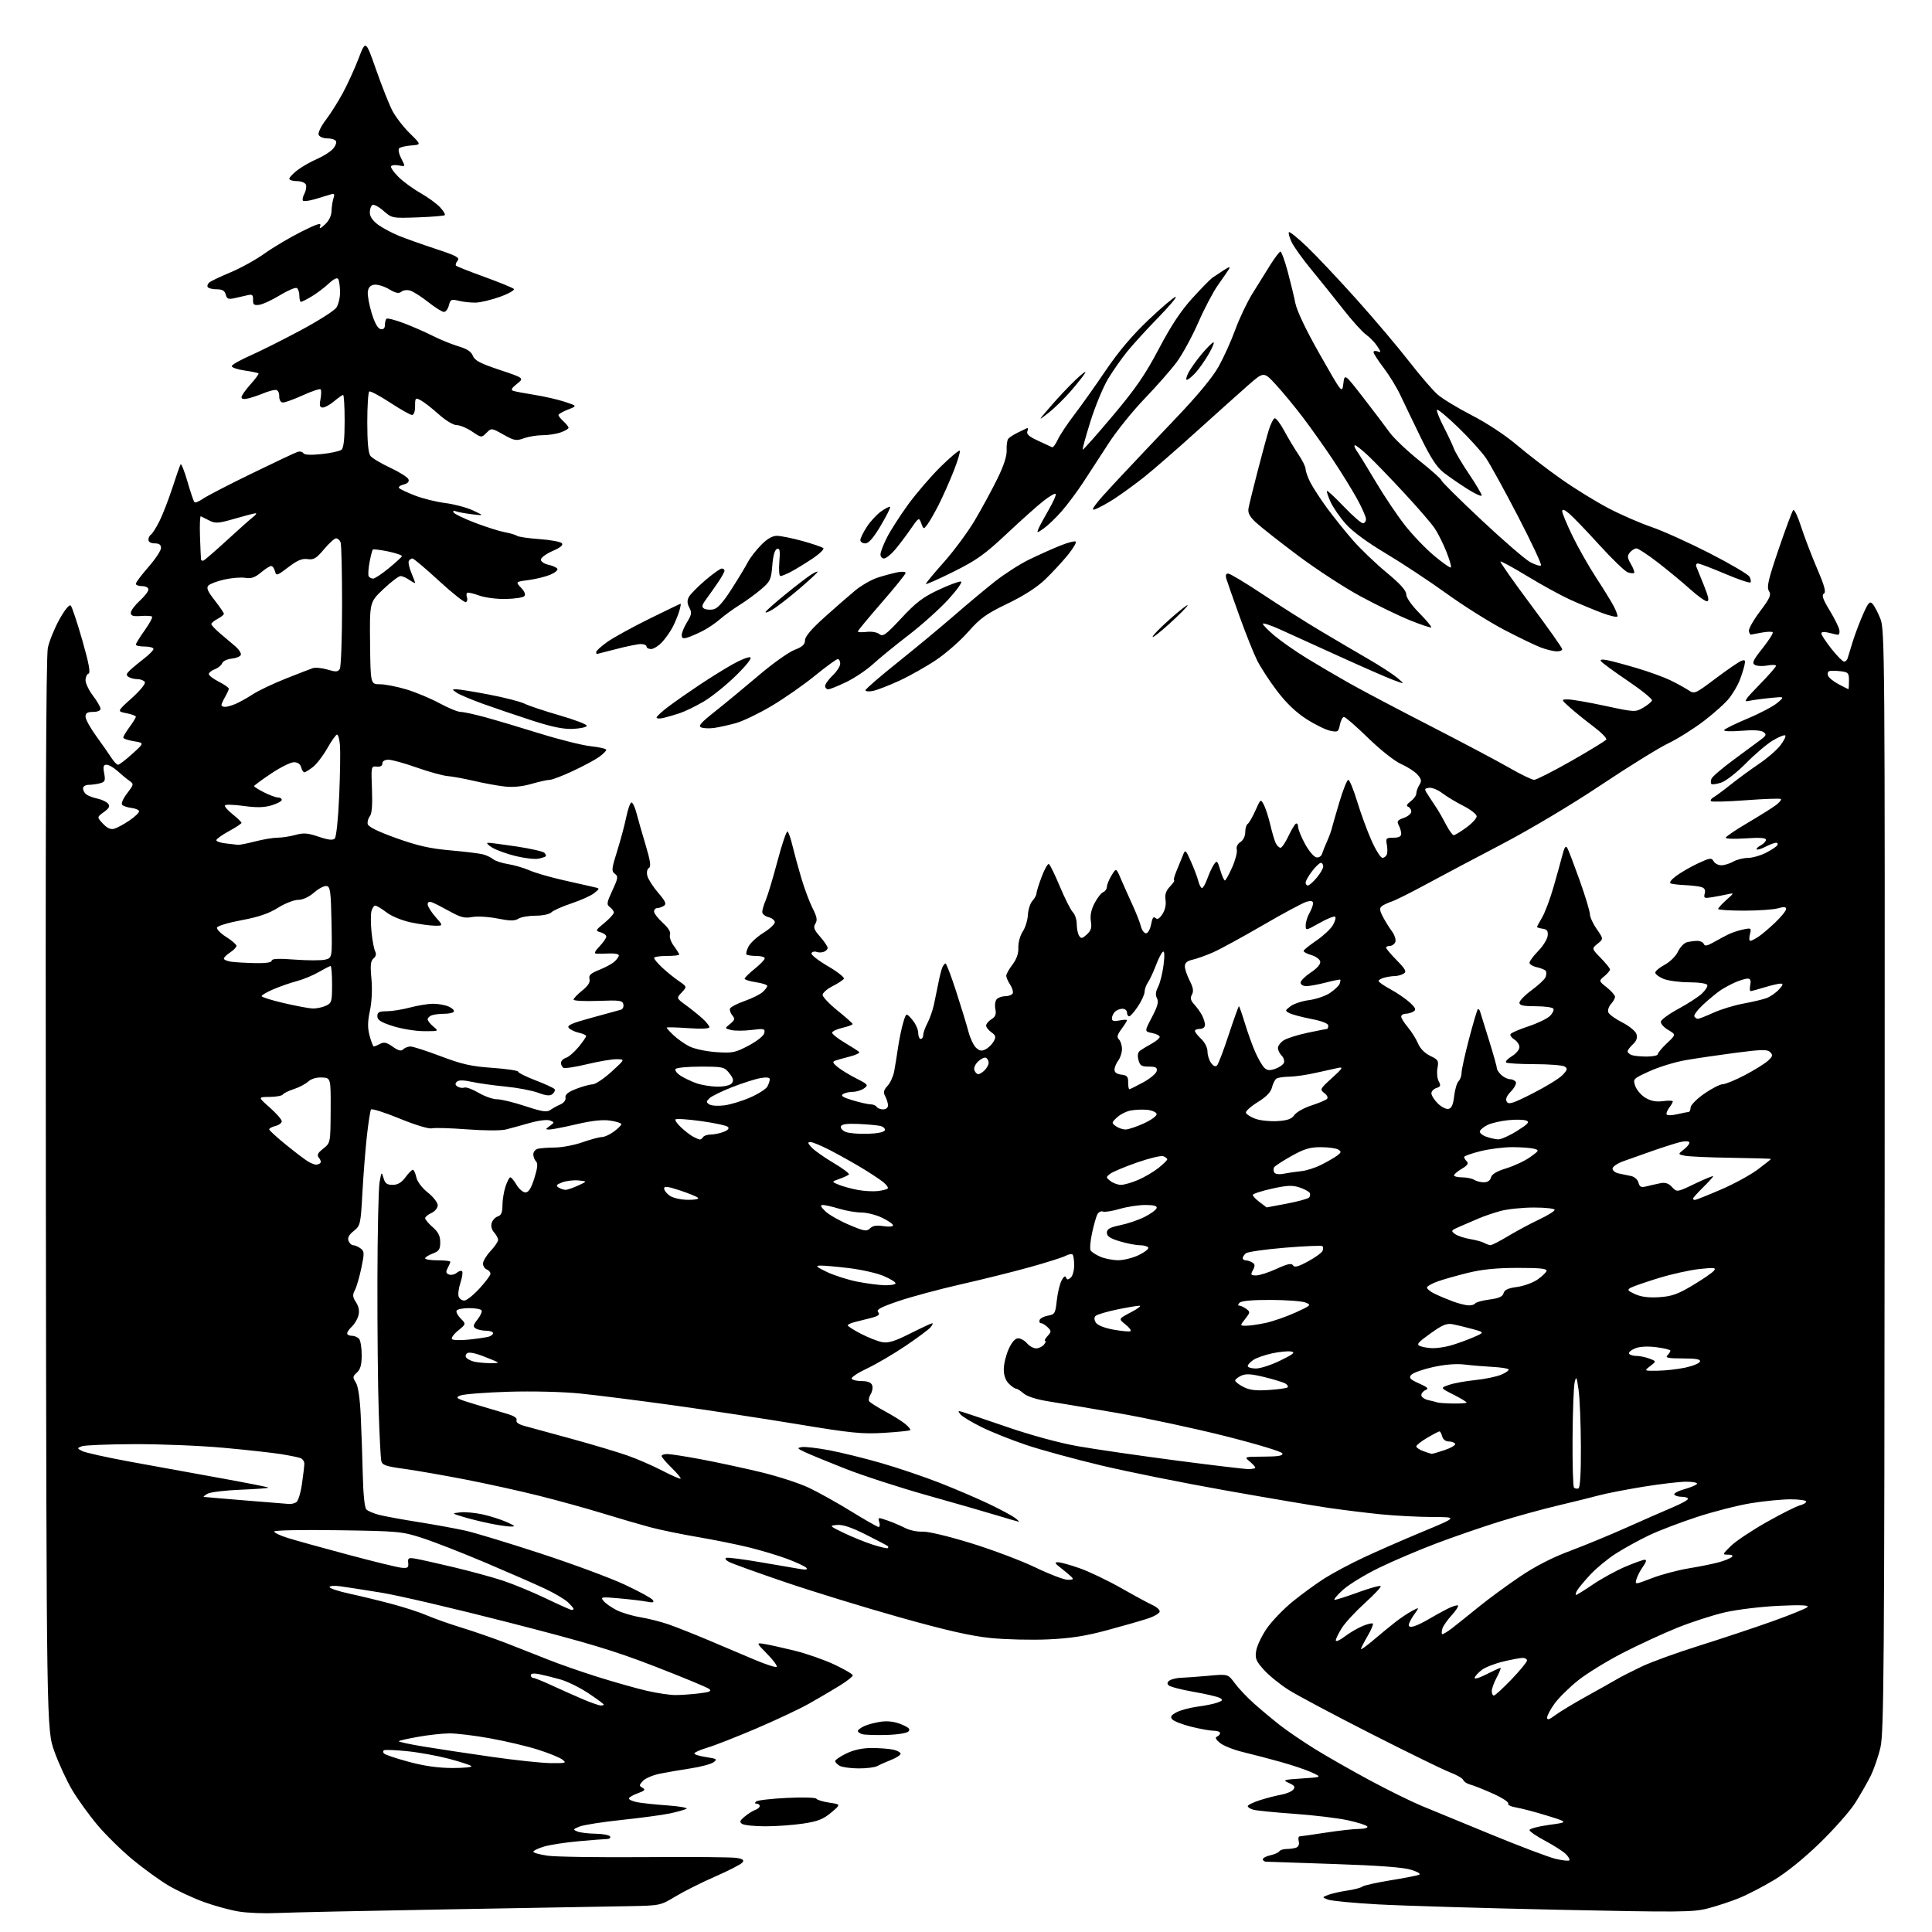 <?xml version="1.0" encoding="UTF-8" standalone="no"?>
<svg 
  version="1.1" 
  xmlns="http://www.w3.org/2000/svg" 
  xmlns:xlink="http://www.w3.org/1999/xlink" 
  xmlns:svg="http://www.w3.org/2000/svg"
  xmlns:rdf="http://www.w3.org/1999/02/22-rdf-syntax-ns#"
  xmlns:cc="http://creativecommons.org/ns#"
  xmlns:dc="http://purl.org/dc/elements/1.1/"
  viewBox="0 0 768 768"
  width="768"
  height="768"
>
<style>svg {background-color: white; }</style>"
<path stroke="none" fill="black" fill-rule="evenodd" d="M110.00,760.46C105.33,760.69 98.67,760.44 95.21,759.91C91.75,759.38 85.33,757.64 80.95,756.04C76.57,754.44 70.17,751.45 66.74,749.39C63.31,747.33 56.98,742.73 52.67,739.17C48.36,735.61 42.14,729.50 38.84,725.60C35.54,721.69 31.02,715.45 28.79,711.73C26.57,708.01 23.34,701.03 21.62,696.23C18.50,687.50 18.50,687.50 18.23,475.00C18.04,328.41 18.29,260.96 19.02,257.53C19.60,254.80 21.68,249.69 23.64,246.18C25.80,242.31 27.57,240.17 28.12,240.72C28.63,241.23 30.69,247.43 32.72,254.51C35.33,263.64 36.04,267.49 35.20,267.77C34.54,267.99 34.00,269.17 34.00,270.41C34.00,271.64 35.34,274.41 36.97,276.57C38.61,278.73 39.96,281.06 39.97,281.75C39.99,282.48 38.75,283.00 37.00,283.00C34.72,283.00 34.00,283.46 34.00,284.89C34.00,285.93 35.92,289.42 38.27,292.64C40.61,295.86 43.32,299.74 44.29,301.25C45.26,302.76 46.44,304.00 46.93,304.00C47.41,304.00 49.96,302.05 52.60,299.66C57.40,295.32 57.40,295.32 53.20,294.65C50.89,294.28 49.00,293.62 49.00,293.18C49.00,292.75 50.12,290.86 51.50,289.00C52.87,287.14 54.00,285.30 54.00,284.92C54.00,284.54 52.31,283.90 50.25,283.51C46.50,282.79 46.50,282.79 52.38,277.51C55.76,274.47 57.97,271.75 57.57,271.11C57.19,270.50 55.90,269.99 54.69,269.98C53.49,269.98 51.88,269.58 51.13,269.10C50.02,268.40 50.14,267.88 51.74,266.37C52.83,265.34 55.36,263.24 57.36,261.71C59.36,260.17 61.00,258.48 61.00,257.96C61.00,257.43 59.42,257.00 57.50,257.00C55.58,257.00 54.00,256.66 54.00,256.25C54.00,255.83 55.57,253.28 57.50,250.58C59.42,247.87 60.75,245.42 60.45,245.12C60.16,244.82 58.13,244.71 55.96,244.87C52.92,245.09 52.00,244.79 52.00,243.60C52.00,242.75 53.57,240.62 55.50,238.86C57.42,237.11 59.00,235.08 59.00,234.34C59.00,233.58 57.92,233.00 56.50,233.00C55.12,233.00 54.00,232.58 54.00,232.06C54.00,231.54 56.25,228.55 59.00,225.40C61.75,222.26 64.00,218.86 64.00,217.84C64.00,216.54 63.26,216.00 61.50,216.00C59.99,216.00 59.00,215.43 59.00,214.56C59.00,213.77 59.46,212.83 60.02,212.49C60.58,212.14 62.09,209.75 63.38,207.18C64.67,204.61 66.97,198.68 68.49,194.00C70.02,189.32 71.50,185.10 71.78,184.61C72.06,184.12 73.28,187.17 74.50,191.38C75.71,195.59 76.97,199.30 77.29,199.63C77.62,199.95 79.15,199.33 80.69,198.25C82.24,197.17 90.92,192.67 100.00,188.26C109.08,183.84 117.27,179.97 118.22,179.66C119.16,179.34 120.23,179.56 120.59,180.15C121.02,180.84 123.55,180.96 127.87,180.50C131.52,180.12 135.06,179.34 135.75,178.78C136.60,178.08 137.00,174.47 137.00,167.38C137.00,161.67 136.73,157.00 136.39,157.00C136.06,157.00 134.45,158.13 132.82,159.50C131.18,160.88 129.16,162.00 128.31,162.00C127.12,162.00 126.91,161.27 127.40,158.68C127.74,156.85 127.76,155.09 127.44,154.77C127.12,154.45 123.97,155.50 120.45,157.10C116.93,158.69 113.36,160.00 112.52,160.00C111.57,160.00 111.00,159.07 111.00,157.50C111.00,155.92 110.44,155.00 109.47,155.00C108.63,155.00 106.49,155.60 104.72,156.34C102.95,157.07 100.26,157.98 98.75,158.36C96.95,158.80 96.00,158.64 96.00,157.89C96.00,157.26 97.61,154.96 99.58,152.78C101.55,150.60 102.98,148.65 102.76,148.43C102.55,148.21 100.02,147.69 97.15,147.27C94.27,146.85 92.02,146.05 92.13,145.50C92.25,144.95 95.54,143.09 99.44,141.37C103.34,139.65 112.32,135.15 119.39,131.37C126.46,127.59 132.92,123.49 133.74,122.25C134.56,121.01 135.21,118.20 135.18,116.00C135.15,113.81 134.82,111.52 134.45,110.92C134.02,110.22 132.64,110.89 130.64,112.76C128.91,114.37 125.87,116.66 123.88,117.84C121.89,119.03 119.98,120.00 119.63,120.00C119.28,120.00 119.00,118.90 119.00,117.56C119.00,116.22 118.55,114.84 118.00,114.50C117.45,114.16 114.41,115.45 111.25,117.37C108.09,119.30 104.38,121.01 103.00,121.18C100.94,121.44 100.52,121.09 100.59,119.16C100.66,117.29 100.26,116.92 98.59,117.31C97.44,117.57 95.10,118.10 93.39,118.49C90.76,119.08 90.20,118.87 89.74,117.10C89.33,115.55 88.39,115.00 86.15,115.00C84.48,115.00 82.87,114.60 82.57,114.11C82.27,113.63 82.58,112.78 83.26,112.23C83.94,111.69 87.75,109.88 91.72,108.23C95.69,106.57 101.76,103.21 105.22,100.74C108.67,98.28 115.20,94.41 119.72,92.14C126.02,88.97 127.79,88.42 127.31,89.76C126.81,91.13 127.22,91.01 129.19,89.22C130.73,87.82 131.73,85.79 131.78,83.97C131.83,82.33 132.17,80.03 132.55,78.85C133.11,77.08 132.91,76.81 131.36,77.31C130.34,77.64 127.60,78.47 125.28,79.15C122.96,79.84 120.79,80.12 120.45,79.78C120.11,79.45 120.36,78.20 121.00,77.01C121.63,75.82 121.91,74.20 121.61,73.42C121.30,72.63 119.73,72.00 118.03,72.00C116.36,72.00 115.00,71.57 115.00,71.05C115.00,70.53 116.46,68.99 118.25,67.62C120.04,66.26 123.53,64.27 126.00,63.20C128.48,62.13 131.33,60.33 132.35,59.19C133.36,58.06 133.90,56.65 133.54,56.06C133.18,55.48 131.61,55.00 130.05,55.00C128.49,55.00 126.97,54.36 126.66,53.57C126.36,52.78 127.64,50.14 129.51,47.69C131.37,45.25 134.44,40.38 136.33,36.88C138.22,33.37 141.02,27.21 142.56,23.19C145.36,15.89 145.36,15.89 149.50,27.69C151.78,34.19 154.68,41.51 155.95,43.97C157.22,46.42 160.34,50.47 162.88,52.97C167.50,57.50 167.50,57.50 163.50,57.82C161.30,57.99 159.12,58.50 158.66,58.95C158.21,59.40 158.59,61.23 159.51,63.02C161.19,66.27 161.19,66.27 158.57,65.77C157.13,65.49 155.73,65.63 155.45,66.08C155.18,66.52 156.47,68.41 158.33,70.27C160.19,72.13 164.14,75.03 167.11,76.71C170.07,78.40 173.59,80.95 174.92,82.38C176.25,83.82 177.10,85.23 176.81,85.52C176.52,85.81 171.68,86.21 166.05,86.41C155.91,86.77 155.79,86.75 152.44,83.81C150.58,82.18 148.60,81.13 148.03,81.48C147.46,81.83 147.00,83.19 147.00,84.51C147.00,86.05 148.16,87.75 150.25,89.29C152.04,90.60 155.75,92.59 158.50,93.71C161.25,94.83 167.91,97.20 173.29,98.97C181.49,101.67 182.89,102.43 181.90,103.62C181.25,104.41 180.97,105.30 181.28,105.61C181.59,105.92 186.69,107.94 192.62,110.09C198.55,112.24 203.78,114.38 204.25,114.85C204.71,115.31 202.26,116.72 198.80,117.97C195.33,119.22 190.93,120.27 189.00,120.30C187.07,120.33 184.06,119.99 182.30,119.56C179.39,118.84 179.04,119.01 178.44,121.38C178.08,122.82 177.20,124.00 176.48,124.00C175.77,124.00 172.98,122.26 170.28,120.13C167.59,118.00 164.38,115.94 163.14,115.55C161.88,115.15 160.32,115.32 159.56,115.95C158.55,116.79 157.34,116.55 154.65,114.96C152.69,113.80 150.05,113.00 148.79,113.18C147.20,113.40 146.41,114.27 146.21,116.00C146.05,117.38 146.74,121.20 147.75,124.49C148.94,128.40 150.17,130.60 151.29,130.82C152.42,131.04 153.00,130.50 153.00,129.24C153.00,128.19 153.28,127.06 153.61,126.72C153.95,126.38 157.01,127.15 160.40,128.43C163.79,129.70 169.00,131.98 171.96,133.48C174.93,134.98 179.54,136.86 182.22,137.66C185.65,138.68 187.35,139.80 187.98,141.45C188.69,143.30 190.91,144.47 198.62,147.04C208.37,150.29 208.37,150.29 205.48,152.60C203.34,154.30 202.97,155.03 204.04,155.38C204.84,155.64 208.65,156.36 212.50,156.97C216.35,157.58 221.75,158.82 224.50,159.72C229.50,161.37 229.50,161.37 225.75,162.82C223.69,163.62 222.00,164.59 222.00,164.98C222.00,165.37 222.90,166.50 224.00,167.50C225.10,168.50 226.00,169.65 226.00,170.06C226.00,170.47 224.58,171.30 222.85,171.90C221.12,172.51 217.89,173.00 215.67,173.00C213.46,173.00 210.12,173.55 208.26,174.22C205.22,175.32 204.42,175.18 200.12,172.76C195.37,170.09 195.36,170.09 193.37,172.08C191.38,174.06 191.37,174.06 187.64,171.53C185.59,170.14 182.85,169.00 181.56,169.00C180.21,169.00 177.17,167.17 174.36,164.65C171.69,162.26 168.49,159.77 167.25,159.12C165.12,157.99 165.00,158.11 165.00,161.46C165.00,163.65 164.52,164.98 163.75,164.95C163.06,164.93 159.14,162.71 155.04,160.02C150.94,157.34 147.22,155.36 146.79,155.63C146.36,155.90 146.00,161.41 146.00,167.87C146.00,175.74 146.41,180.15 147.25,181.23C147.94,182.12 151.49,184.24 155.15,185.95C158.81,187.66 162.06,189.71 162.37,190.52C162.74,191.49 162.08,192.19 160.39,192.62C159.00,192.97 158.22,193.61 158.68,194.05C159.13,194.49 161.97,195.82 165.00,197.00C168.03,198.18 173.43,199.52 177.00,199.97C180.57,200.42 185.53,201.74 188.00,202.90C192.50,205.02 192.50,205.02 187.62,204.43C184.94,204.10 182.05,203.57 181.21,203.25C180.26,202.88 179.93,203.07 180.34,203.74C180.71,204.34 184.58,206.19 188.94,207.86C193.30,209.52 198.59,211.19 200.68,211.57C202.78,211.95 204.95,212.59 205.50,213.00C206.05,213.40 210.05,213.99 214.38,214.30C218.72,214.61 222.74,215.34 223.31,215.91C224.04,216.64 222.93,217.59 219.68,219.02C217.10,220.16 215.00,221.71 215.00,222.47C215.00,223.22 216.34,224.14 217.99,224.50C219.63,224.86 221.24,225.58 221.56,226.10C221.88,226.62 220.61,227.68 218.74,228.46C216.87,229.25 212.99,230.20 210.12,230.58C204.91,231.27 204.91,231.27 207.14,233.65C208.60,235.20 209.03,236.37 208.39,237.01C207.85,237.55 204.51,238.04 200.96,238.11C197.33,238.17 192.68,237.55 190.34,236.69C188.05,235.84 185.95,235.39 185.66,235.67C185.37,235.96 185.36,236.78 185.64,237.50C185.91,238.21 185.73,239.05 185.23,239.36C184.73,239.67 179.93,235.89 174.57,230.96C169.21,226.03 164.44,222.00 163.97,222.00C163.50,222.00 162.85,222.43 162.53,222.96C162.20,223.48 162.63,225.56 163.47,227.58C164.31,229.59 165.00,231.44 165.00,231.68C165.00,231.92 164.00,231.41 162.78,230.56C161.56,229.70 159.95,229.00 159.22,229.00C158.48,229.00 155.42,231.33 152.40,234.18C146.93,239.36 146.93,239.36 147.11,255.68C147.29,272.00 147.29,272.00 151.04,272.00C153.10,272.00 157.87,272.94 161.64,274.08C165.42,275.23 171.33,277.71 174.78,279.58C178.24,281.46 181.99,283.00 183.12,283.00C184.25,283.00 188.62,283.94 192.84,285.10C197.05,286.25 206.88,289.18 214.67,291.60C222.46,294.03 231.58,296.30 234.92,296.65C238.26,297.00 241.00,297.64 241.00,298.07C241.00,298.51 239.70,299.79 238.11,300.92C236.52,302.06 231.84,304.56 227.72,306.49C223.60,308.42 219.46,310.00 218.52,310.00C217.58,310.00 214.31,310.73 211.26,311.61C207.66,312.66 203.93,313.02 200.61,312.65C197.80,312.34 192.35,311.34 188.50,310.44C184.65,309.54 179.92,308.67 177.98,308.51C176.05,308.35 170.50,306.82 165.65,305.11C160.81,303.40 155.75,302.00 154.42,302.00C152.94,302.00 152.00,302.58 152.00,303.49C152.00,304.44 151.18,304.89 149.75,304.74C147.54,304.50 147.51,304.66 147.86,313.76C148.10,319.96 147.83,323.50 147.03,324.46C146.37,325.26 145.98,326.65 146.17,327.56C146.39,328.67 150.17,330.53 157.50,333.16C165.97,336.20 170.91,337.32 179.00,338.03C184.78,338.54 190.62,339.25 192.00,339.62C193.38,339.98 195.18,340.84 196.00,341.53C196.82,342.22 199.53,343.11 202.00,343.50C204.47,343.90 208.30,345.02 210.50,345.99C212.70,346.97 218.78,348.73 224.00,349.90C229.22,351.08 234.62,352.30 236.00,352.61C238.50,353.17 238.50,353.17 236.23,355.01C234.99,356.02 230.95,357.85 227.25,359.08C223.56,360.31 219.94,361.92 219.20,362.66C218.44,363.42 215.72,364.00 212.92,364.00C210.20,364.00 207.11,364.54 206.06,365.20C204.56,366.13 202.73,366.11 197.73,365.12C194.21,364.42 189.69,364.16 187.68,364.53C184.72,365.09 183.06,364.66 178.77,362.28C175.87,360.66 172.71,359.05 171.75,358.70C170.60,358.28 170.00,358.55 170.00,359.50C170.00,360.29 171.40,362.52 173.10,364.47C176.21,368.00 176.21,368.00 172.85,367.98C171.01,367.97 166.73,367.38 163.34,366.67C159.80,365.93 155.68,364.23 153.66,362.69C151.72,361.21 149.71,360.00 149.18,360.00C148.66,360.00 147.97,361.00 147.65,362.21C147.34,363.43 147.35,367.14 147.68,370.46C148.01,373.78 148.65,377.24 149.12,378.14C149.67,379.23 149.45,380.21 148.48,381.01C147.32,381.98 147.14,383.70 147.65,389.10C148.03,393.26 147.80,398.24 147.05,401.77C146.11,406.20 146.08,408.60 146.95,411.80C147.57,414.11 148.31,416.00 148.60,416.00C148.89,416.00 150.01,415.53 151.09,414.95C152.63,414.13 153.71,414.37 156.10,416.07C158.36,417.68 159.45,417.95 160.28,417.12C160.89,416.51 162.21,416.00 163.19,416.00C164.18,416.00 169.60,417.75 175.24,419.89C183.62,423.06 187.37,423.91 195.75,424.49C201.39,424.89 206.00,425.58 206.00,426.02C206.00,426.46 209.15,428.03 212.99,429.50C216.84,430.97 220.21,432.53 220.48,432.97C220.75,433.41 220.37,434.28 219.63,434.89C218.62,435.73 217.17,435.60 213.89,434.38C211.48,433.49 205.68,432.39 201.00,431.93C196.32,431.48 190.28,430.64 187.56,430.05C184.11,429.31 182.29,429.31 181.56,430.04C180.83,430.77 180.94,431.35 181.92,431.95C182.69,432.43 183.89,432.59 184.59,432.33C185.29,432.06 187.85,433.00 190.27,434.42C192.69,435.84 195.99,436.99 197.59,436.98C199.19,436.97 204.23,438.20 208.79,439.70C215.55,441.93 217.40,442.21 218.79,441.22C219.73,440.55 221.53,439.55 222.80,439.01C224.15,438.42 224.97,437.31 224.80,436.31C224.59,435.10 225.81,434.10 229.00,432.86C231.47,431.90 234.43,431.08 235.56,431.05C236.69,431.02 240.07,428.77 243.06,426.05C248.50,421.09 248.50,421.09 245.14,421.05C243.29,421.02 237.98,421.92 233.35,423.04C228.72,424.16 224.49,424.80 223.96,424.48C223.43,424.15 223.00,423.26 223.00,422.51C223.00,421.75 223.89,420.85 224.98,420.51C226.06,420.16 228.31,418.23 229.98,416.21C231.64,414.19 233.00,412.23 233.00,411.85C233.00,411.47 231.68,410.87 230.07,410.52C228.46,410.16 226.66,409.30 226.09,408.60C225.26,407.61 227.29,406.72 235.27,404.55C240.89,403.01 246.10,401.59 246.82,401.38C247.55,401.18 247.99,400.22 247.80,399.25C247.49,397.70 246.37,397.54 237.73,397.87C232.38,398.07 228.00,397.84 228.00,397.37C228.00,396.89 229.54,395.27 231.41,393.78C233.76,391.90 234.67,390.46 234.33,389.17C233.95,387.69 234.78,386.91 238.17,385.56C240.55,384.61 243.29,383.13 244.25,382.26C245.21,381.40 246.00,380.28 246.00,379.77C246.00,379.26 244.31,378.93 242.25,379.02C240.19,379.12 237.85,379.15 237.06,379.10C236.07,379.03 236.46,378.13 238.31,376.20C239.79,374.65 241.00,372.91 241.00,372.31C241.00,371.72 239.99,370.95 238.75,370.60C236.59,369.99 236.65,369.84 240.25,366.89C242.31,365.19 244.00,363.34 244.00,362.76C244.00,362.19 243.30,361.21 242.44,360.58C241.06,359.57 241.17,358.84 243.43,353.97C245.70,349.09 245.81,348.37 244.42,347.34C243.02,346.30 243.11,345.36 245.32,338.34C246.67,334.03 248.31,327.91 248.96,324.75C249.61,321.59 250.54,319.00 251.03,319.00C251.52,319.00 252.42,320.91 253.02,323.25C253.63,325.59 255.25,331.28 256.64,335.89C258.54,342.24 258.86,344.47 257.94,345.04C257.23,345.47 256.98,346.78 257.33,348.17C257.66,349.48 259.59,352.50 261.62,354.87C264.58,358.32 265.03,359.36 263.91,360.08C263.13,360.57 261.94,360.98 261.25,360.98C260.56,360.99 260.00,361.60 260.00,362.34C260.00,363.08 261.56,365.10 263.47,366.84C265.71,368.88 266.73,370.55 266.34,371.57C266.00,372.44 266.69,374.44 267.87,376.03C269.04,377.62 270.00,379.16 270.00,379.46C270.00,379.76 267.75,380.00 265.00,380.00C262.25,380.00 260.00,380.36 260.00,380.80C260.00,381.25 261.46,382.97 263.25,384.65C265.04,386.32 267.99,388.71 269.82,389.96C273.13,392.23 273.13,392.23 270.99,394.51C268.85,396.79 268.85,396.79 272.68,399.59C274.78,401.13 277.74,403.51 279.25,404.88C280.76,406.25 282.00,407.81 282.00,408.34C282.00,408.92 278.69,409.06 273.50,408.70C268.82,408.37 265.00,408.28 265.00,408.51C265.00,408.73 266.24,410.09 267.75,411.53C269.26,412.96 272.07,414.95 274.00,415.94C275.96,416.94 280.65,417.95 284.65,418.23C291.21,418.68 292.27,418.46 297.64,415.61C301.02,413.81 303.64,411.71 303.84,410.62C304.17,408.91 303.72,408.80 298.74,409.43C295.74,409.80 292.10,409.81 290.66,409.45C288.04,408.79 288.04,408.79 290.24,407.01C292.10,405.50 292.23,404.99 291.12,403.65C290.40,402.78 289.98,401.56 290.18,400.95C290.39,400.33 292.97,398.98 295.92,397.94C298.88,396.90 302.13,395.29 303.15,394.37C304.17,393.45 305.00,392.34 305.00,391.91C305.00,391.48 302.98,390.82 300.50,390.45C298.02,390.08 296.00,389.45 296.00,389.05C296.00,388.66 297.80,386.89 300.00,385.12C302.20,383.35 304.00,381.48 304.00,380.95C304.00,380.43 302.50,380.00 300.67,380.00C298.83,380.00 297.08,379.74 296.76,379.43C296.45,379.12 296.80,377.69 297.54,376.26C298.28,374.84 300.93,372.39 303.44,370.83C305.95,369.27 308.00,367.37 308.00,366.61C308.00,365.84 306.87,364.93 305.50,364.59C304.12,364.24 303.00,363.31 303.00,362.51C303.00,361.72 303.63,359.59 304.41,357.78C305.18,355.98 307.28,349.00 309.06,342.29C310.84,335.57 312.64,330.28 313.05,330.53C313.46,330.79 314.36,333.36 315.04,336.25C315.73,339.14 317.30,344.92 318.55,349.10C319.79,353.27 321.80,358.65 323.02,361.04C324.76,364.45 325.00,365.77 324.13,367.17C323.22,368.62 323.57,369.57 326.01,372.36C327.65,374.23 329.00,376.22 329.00,376.78C329.00,377.33 328.33,378.05 327.50,378.36C326.68,378.68 325.37,378.70 324.60,378.40C323.83,378.11 322.92,378.32 322.58,378.87C322.23,379.43 325.12,381.74 329.00,384.00C332.88,386.26 335.78,388.55 335.46,389.07C335.13,389.60 333.09,390.93 330.93,392.03C328.77,393.14 327.00,394.69 327.00,395.49C327.00,396.28 329.67,399.09 332.93,401.72C336.19,404.35 338.89,406.75 338.93,407.06C338.97,407.36 337.17,408.04 334.93,408.56C332.69,409.08 330.83,409.95 330.79,410.49C330.75,411.04 333.00,412.84 335.80,414.49C338.59,416.15 341.17,417.81 341.54,418.18C341.90,418.56 340.24,419.37 337.85,419.98C335.46,420.60 332.82,421.33 332.00,421.62C330.81,422.04 331.02,422.57 332.99,424.18C334.36,425.30 337.71,427.34 340.44,428.72C345.07,431.07 345.27,431.33 343.51,432.62C342.47,433.38 340.47,434.01 339.06,434.02C337.65,434.02 335.86,434.43 335.08,434.93C334.06,435.58 335.13,436.26 339.02,437.41C341.96,438.29 345.15,439.00 346.12,439.00C347.09,439.00 348.16,439.45 348.50,440.00C348.84,440.55 349.99,441.00 351.06,441.00C352.15,441.00 353.00,440.32 353.00,439.43C353.00,438.57 352.51,436.96 351.91,435.84C351.05,434.22 351.22,433.38 352.80,431.66C353.88,430.47 355.06,427.93 355.43,426.00C355.79,424.07 356.49,419.80 356.97,416.50C357.45,413.20 358.38,408.71 359.03,406.53C360.22,402.55 360.22,402.55 362.61,405.33C363.92,406.86 365.00,409.21 365.00,410.56C365.00,411.90 365.45,413.00 366.00,413.00C366.55,413.00 367.00,412.30 367.00,411.45C367.00,410.60 367.75,408.46 368.67,406.70C369.59,404.94 370.73,401.70 371.22,399.50C371.70,397.30 372.49,393.48 372.97,391.00C373.44,388.52 374.14,385.71 374.52,384.75C374.90,383.79 375.50,383.00 375.86,383.00C376.21,383.00 378.14,388.06 380.14,394.25C382.14,400.44 384.33,407.61 385.00,410.20C385.68,412.78 387.04,415.63 388.03,416.53C389.45,417.81 390.27,417.92 391.89,417.06C393.03,416.45 394.45,415.02 395.06,413.88C395.98,412.17 395.81,411.56 394.09,410.35C392.94,409.54 392.00,408.35 392.00,407.68C392.00,407.02 392.95,405.89 394.11,405.16C395.72,404.16 396.09,403.18 395.66,401.07C395.36,399.54 395.62,397.78 396.25,397.15C396.88,396.52 398.41,396.00 399.64,396.00C400.87,396.00 402.17,395.53 402.53,394.96C402.88,394.38 402.46,392.82 401.59,391.49C400.71,390.16 400.00,388.53 400.00,387.88C400.00,387.22 401.11,385.23 402.47,383.45C404.13,381.27 404.90,379.04 404.81,376.67C404.74,374.70 405.50,371.89 406.54,370.32C407.57,368.77 408.50,365.78 408.61,363.68C408.72,361.58 409.53,359.07 410.41,358.10C411.28,357.13 412.00,355.83 412.00,355.21C412.00,354.59 412.93,351.58 414.08,348.53C415.22,345.47 416.52,343.20 416.97,343.48C417.43,343.76 419.41,347.84 421.38,352.55C423.35,357.25 425.64,361.79 426.48,362.62C427.32,363.46 428.01,365.57 428.02,367.32C428.02,369.07 428.45,371.16 428.95,371.96C429.74,373.21 430.20,373.13 432.03,371.47C433.70,369.96 434.06,368.77 433.64,366.19C433.28,363.94 433.75,361.61 435.11,359.02C436.21,356.90 437.76,354.92 438.56,354.62C439.35,354.31 440.00,353.38 440.00,352.56C440.00,351.73 440.83,349.68 441.84,348.02C443.69,344.98 443.69,344.98 445.51,349.24C446.51,351.58 448.58,356.20 450.09,359.50C451.61,362.80 453.16,366.74 453.53,368.25C453.91,369.76 454.82,371.00 455.56,371.00C456.32,371.00 457.21,369.42 457.58,367.43C458.05,364.90 458.56,364.16 459.31,364.91C460.06,365.66 460.88,365.21 462.08,363.37C463.13,361.78 463.61,359.62 463.32,357.78C462.98,355.61 463.46,354.13 465.10,352.40C466.34,351.08 467.07,350.00 466.73,350.00C466.38,350.00 466.81,348.31 467.67,346.25C468.53,344.19 469.68,341.38 470.22,340.00C471.17,337.58 471.26,337.65 473.43,342.50C474.66,345.25 475.97,348.74 476.35,350.25C476.73,351.76 477.39,353.00 477.82,353.00C478.25,353.00 479.20,351.31 479.94,349.25C480.68,347.19 481.86,344.66 482.56,343.63C483.74,341.93 483.96,342.12 485.08,345.88C485.76,348.15 486.58,350.00 486.91,350.00C487.23,350.00 488.54,347.65 489.81,344.78C491.08,341.92 491.91,338.75 491.64,337.74C491.35,336.64 491.93,335.44 493.08,334.72C494.20,334.02 495.00,332.40 495.00,330.82C495.00,329.33 495.44,327.85 495.97,327.52C496.51,327.19 497.89,324.80 499.04,322.21C501.14,317.50 501.14,317.50 502.44,320.00C503.15,321.38 504.30,324.98 505.00,328.00C505.70,331.02 506.67,334.29 507.17,335.25C507.66,336.21 508.50,337.00 509.03,337.00C509.56,337.00 510.94,334.97 512.11,332.49C513.28,330.01 514.63,327.73 515.12,327.43C515.60,327.13 516.01,327.70 516.02,328.69C516.04,329.69 517.27,332.74 518.77,335.49C520.27,338.23 522.29,340.63 523.25,340.81C524.28,341.01 525.24,340.39 525.57,339.32C525.88,338.32 526.74,336.15 527.50,334.50C528.25,332.85 529.09,330.60 529.36,329.50C529.63,328.40 531.02,323.56 532.46,318.75C533.89,313.94 535.47,310.00 535.97,310.00C536.47,310.00 538.07,313.91 539.53,318.70C540.99,323.48 543.55,330.46 545.23,334.20C546.90,337.94 548.83,341.00 549.53,341.00C550.22,341.00 551.01,340.41 551.29,339.69C551.57,338.96 551.56,337.16 551.28,335.69C550.81,333.24 551.04,333.00 553.88,333.00C556.05,333.00 557.00,332.52 557.00,331.43C557.00,330.57 556.56,329.04 556.01,328.03C555.19,326.49 555.52,326.01 558.01,325.14C559.66,324.57 561.00,323.44 561.00,322.64C561.00,321.83 560.44,320.95 559.75,320.69C558.91,320.37 559.24,319.66 560.75,318.55C561.99,317.63 563.00,316.23 563.00,315.43C563.00,314.63 563.54,313.10 564.21,312.04C565.20,310.45 565.07,309.73 563.46,307.91C562.38,306.70 559.48,304.82 557.00,303.73C554.41,302.59 548.84,298.20 543.88,293.38C539.14,288.77 534.81,285.00 534.25,285.00C533.70,285.00 532.97,286.39 532.63,288.08C532.06,290.96 531.80,291.12 528.76,290.48C526.97,290.11 522.70,288.01 519.28,285.81C515.14,283.14 511.25,279.42 507.64,274.65C504.65,270.72 501.09,265.25 499.72,262.50C498.35,259.75 495.20,251.88 492.73,245.00C490.26,238.12 487.92,231.49 487.55,230.25C487.07,228.69 487.28,228.00 488.22,228.00C488.96,228.00 495.18,231.74 502.03,236.30C508.89,240.87 519.45,247.55 525.50,251.14C531.55,254.73 540.10,259.76 544.50,262.31C548.90,264.87 553.85,268.10 555.50,269.49C558.50,272.03 558.50,272.03 554.00,270.36C551.52,269.45 541.85,265.21 532.50,260.96C523.15,256.70 512.46,251.85 508.75,250.17C505.04,248.50 502.00,247.51 502.00,247.97C502.00,248.43 504.15,250.62 506.78,252.82C509.42,255.02 515.15,259.02 519.53,261.70C523.92,264.39 531.55,268.87 536.50,271.66C541.45,274.45 555.85,282.05 568.50,288.54C581.15,295.04 595.28,302.52 599.89,305.17C604.51,307.83 608.99,310.00 609.85,310.00C610.70,310.00 617.37,306.61 624.67,302.46C631.96,298.31 638.19,294.50 638.51,293.99C638.83,293.47 636.52,291.13 633.39,288.78C630.26,286.42 626.08,283.05 624.10,281.28C620.50,278.05 620.50,278.05 623.24,278.03C624.75,278.01 631.39,279.16 638.01,280.58C649.83,283.12 650.09,283.13 653.19,281.32C654.92,280.31 656.50,279.01 656.69,278.44C656.88,277.86 652.53,274.34 647.03,270.62C641.53,266.90 636.74,263.39 636.39,262.82C635.97,262.14 636.90,262.02 639.12,262.47C640.98,262.85 646.30,264.28 650.94,265.67C655.59,267.05 661.44,269.18 663.94,270.39C666.45,271.61 669.65,273.36 671.06,274.29C673.60,275.97 673.70,275.93 682.06,269.65C686.70,266.16 691.29,263.02 692.26,262.68C693.75,262.15 693.93,262.47 693.38,264.78C693.02,266.27 692.14,268.96 691.42,270.75C690.69,272.54 688.94,275.52 687.52,277.38C686.10,279.25 681.58,283.35 677.47,286.49C673.36,289.64 666.91,293.69 663.14,295.50C659.37,297.31 647.33,304.77 636.39,312.07C624.77,319.84 608.39,329.61 597.00,335.58C586.27,341.19 572.64,348.42 566.70,351.64C560.75,354.86 554.68,357.90 553.20,358.38C551.71,358.87 549.95,359.70 549.28,360.23C548.32,360.99 548.41,361.90 549.68,364.35C550.58,366.08 552.20,368.71 553.29,370.18C554.38,371.65 555.00,373.56 554.67,374.43C554.33,375.29 553.37,376.00 552.53,376.00C551.69,376.00 551.00,376.32 551.00,376.71C551.00,377.10 552.91,379.37 555.25,381.75C558.74,385.31 559.23,386.24 558.00,387.02C557.17,387.54 555.60,387.98 554.50,388.00C553.40,388.01 551.49,388.30 550.25,388.63C549.01,388.96 548.00,389.56 548.00,389.96C548.00,390.36 550.16,391.86 552.81,393.30C555.45,394.74 558.90,397.10 560.46,398.55C562.75,400.67 563.03,401.37 561.90,402.08C561.13,402.57 559.71,402.98 558.75,402.98C557.79,402.99 557.00,403.50 557.00,404.11C557.00,404.71 558.19,406.63 559.65,408.36C561.11,410.09 562.92,412.98 563.68,414.78C564.53,416.81 566.38,418.69 568.53,419.72C571.70,421.23 571.96,421.67 571.42,424.58C571.09,426.35 571.31,428.71 571.91,429.83C572.82,431.52 572.66,431.97 571.00,432.50C569.90,432.85 569.00,433.80 569.00,434.61C569.00,435.43 570.14,437.23 571.52,438.61C572.91,440.00 574.82,440.99 575.77,440.81C577.02,440.57 577.65,439.16 578.05,435.74C578.35,433.14 579.13,430.47 579.80,429.80C580.46,429.14 581.00,427.63 581.00,426.43C581.00,425.24 582.33,419.20 583.95,413.02C585.58,406.83 587.14,401.53 587.43,401.24C587.72,400.95 588.14,401.34 588.36,402.11C588.58,402.87 590.17,408.00 591.90,413.50C593.62,419.00 595.02,423.99 595.01,424.60C595.01,425.20 595.82,426.43 596.83,427.35C597.83,428.26 599.38,429.00 600.27,429.00C601.16,429.00 602.18,429.49 602.55,430.08C602.92,430.68 602.06,432.37 600.65,433.84C598.85,435.73 598.35,436.95 598.98,437.97C599.73,439.18 601.52,438.59 609.39,434.58C614.62,431.92 619.92,428.65 621.17,427.31C623.10,425.27 623.22,424.75 621.97,423.96C621.16,423.45 615.74,423.02 609.92,423.02C604.10,423.01 599.03,422.70 598.67,422.34C598.31,421.97 599.36,420.85 601.00,419.85C602.65,418.85 604.00,417.23 604.00,416.26C604.00,415.28 603.08,413.91 601.96,413.21C600.84,412.51 600.17,411.53 600.47,411.05C600.77,410.56 604.00,409.17 607.63,407.96C611.27,406.75 615.11,404.89 616.16,403.84C617.21,402.79 617.80,401.49 617.48,400.96C617.15,400.43 613.98,400.00 610.44,400.00C605.55,400.00 604.00,399.66 604.00,398.59C604.00,397.81 606.20,395.55 608.90,393.58C611.59,391.60 614.07,389.27 614.40,388.40C614.73,387.53 614.77,386.44 614.49,385.99C614.21,385.53 612.63,384.86 610.99,384.50C609.34,384.14 608.00,383.33 608.00,382.71C608.00,382.09 609.56,379.99 611.47,378.03C613.38,376.08 615.07,373.36 615.22,371.99C615.44,370.07 614.99,369.43 613.25,369.18C612.01,369.01 611.00,368.69 611.00,368.49C611.00,368.28 611.91,366.57 613.02,364.69C614.13,362.80 616.14,357.49 617.47,352.88C618.81,348.27 620.41,342.49 621.04,340.04C621.90,336.71 622.41,335.97 623.05,337.13C623.53,337.98 625.73,343.77 627.96,350.00C630.18,356.24 632.00,362.25 632.00,363.36C632.00,364.48 633.22,367.16 634.72,369.31C637.43,373.23 637.43,373.23 635.05,375.16C632.68,377.08 632.68,377.08 636.34,380.83C638.35,382.90 640.00,384.94 640.00,385.38C640.00,385.82 638.99,387.03 637.75,388.06C635.50,389.94 635.50,389.94 638.75,392.54C640.54,393.97 642.00,395.64 642.00,396.24C642.00,396.85 641.27,398.15 640.38,399.13C639.49,400.12 639.02,401.60 639.33,402.42C639.65,403.25 642.14,405.05 644.88,406.44C647.64,407.84 650.15,409.90 650.52,411.07C650.99,412.53 650.55,413.77 649.10,415.13C647.94,416.20 647.00,417.46 647.00,417.93C647.00,418.40 647.71,419.06 648.58,419.39C649.45,419.73 652.15,420.00 654.58,420.00C657.01,420.00 659.00,419.58 659.00,419.06C659.00,418.55 660.63,416.58 662.63,414.70C666.27,411.27 666.27,411.27 663.10,409.40C661.37,408.38 660.07,406.89 660.22,406.09C660.37,405.30 663.54,403.00 667.26,400.99C670.98,398.98 675.15,396.27 676.53,394.97C677.91,393.68 678.88,392.14 678.68,391.56C678.48,390.95 675.37,390.49 671.42,390.48C667.61,390.46 663.04,389.85 661.25,389.11C659.46,388.36 658.00,387.25 658.00,386.63C658.00,386.01 659.69,384.60 661.75,383.50C663.83,382.39 666.17,380.08 667.00,378.32C667.83,376.56 669.40,374.88 670.50,374.58C671.60,374.28 673.48,374.02 674.67,374.01C675.86,374.01 677.04,374.56 677.29,375.25C677.64,376.18 678.61,376.02 681.13,374.60C682.98,373.55 685.62,372.13 687.00,371.45C688.38,370.76 691.02,369.88 692.89,369.49C696.15,368.81 696.25,368.87 695.62,371.39C695.26,372.83 695.32,374.00 695.76,374.00C696.20,374.00 697.67,373.26 699.03,372.35C700.39,371.45 703.41,368.88 705.75,366.64C708.09,364.41 710.00,362.03 710.00,361.36C710.00,360.46 709.15,360.38 706.76,361.07C704.97,361.58 698.90,362.00 693.26,362.00C687.62,362.00 683.00,361.70 683.00,361.32C683.00,360.95 684.46,359.34 686.25,357.75C689.35,355.00 689.38,354.89 687.00,355.43C685.62,355.74 682.84,356.28 680.81,356.62C677.47,357.18 677.18,357.05 677.65,355.21C678.02,353.83 677.61,353.02 676.34,352.63C675.33,352.32 672.48,351.98 670.00,351.86C667.52,351.75 664.92,351.46 664.22,351.21C663.41,350.93 664.16,349.83 666.22,348.27C668.02,346.90 671.92,344.64 674.88,343.25C679.74,340.98 680.36,340.89 681.18,342.37C681.69,343.26 683.09,343.98 684.30,343.96C685.51,343.95 687.62,343.29 689.00,342.50C690.38,341.71 692.98,341.05 694.79,341.04C696.60,341.02 699.83,340.11 701.97,339.01C704.11,337.92 706.15,336.57 706.49,336.01C706.84,335.46 706.62,335.00 706.01,335.00C705.40,335.00 703.53,335.71 701.86,336.57C700.18,337.44 698.59,337.93 698.32,337.65C698.05,337.38 698.77,336.66 699.91,336.05C701.06,335.43 702.00,334.43 702.00,333.82C702.00,333.06 699.52,332.88 694.00,333.26C689.60,333.56 686.00,333.45 686.00,333.02C686.00,332.58 689.94,329.91 694.75,327.08C699.56,324.24 704.62,321.07 705.99,320.03C707.35,318.99 708.24,317.90 707.95,317.62C707.67,317.34 701.44,317.55 694.10,318.10C686.77,318.65 680.49,318.82 680.14,318.48C679.80,318.13 680.26,317.44 681.16,316.93C682.06,316.42 685.21,314.10 688.15,311.75C691.09,309.41 696.13,305.73 699.34,303.57C702.55,301.40 706.32,298.13 707.73,296.29C709.13,294.45 710.01,292.68 709.68,292.35C709.36,292.02 707.16,292.90 704.80,294.30C702.43,295.71 697.59,299.81 694.04,303.42C690.48,307.03 686.06,310.48 684.22,311.09C682.37,311.70 680.62,311.95 680.31,311.64C680.00,311.34 680.01,310.40 680.33,309.57C680.65,308.74 684.65,305.32 689.21,301.97C693.77,298.62 698.62,295.03 700.00,293.99C702.14,292.37 702.29,291.94 701.00,291.00C700.04,290.29 696.85,290.11 692.16,290.50C687.91,290.85 685.05,290.72 685.38,290.20C685.68,289.71 689.91,287.64 694.77,285.60C699.63,283.56 704.93,280.76 706.55,279.38C709.50,276.87 709.50,276.87 703.54,277.47C700.26,277.80 696.44,278.33 695.04,278.65C692.97,279.13 693.74,277.98 699.25,272.35C702.96,268.55 706.00,265.10 706.00,264.68C706.00,264.26 704.46,264.20 702.58,264.55C700.70,264.90 698.47,264.80 697.62,264.33C696.33,263.60 696.83,262.50 700.65,257.68C703.18,254.50 704.98,251.65 704.67,251.33C704.35,251.02 702.38,251.08 700.30,251.47C698.21,251.86 696.27,252.22 696.00,252.27C695.73,252.32 695.37,251.67 695.21,250.84C695.05,250.00 697.03,246.49 699.63,243.04C703.63,237.72 704.16,236.49 703.17,234.91C702.22,233.38 702.92,230.38 707.04,218.29C709.81,210.17 712.41,203.19 712.84,202.76C713.26,202.34 714.65,205.26 715.93,209.25C717.21,213.24 720.06,220.71 722.26,225.86C725.31,232.96 725.97,235.40 725.00,236.00C724.06,236.58 724.64,238.25 727.31,242.64C729.27,245.86 731.02,249.40 731.19,250.50C731.36,251.60 731.04,252.42 730.48,252.33C729.92,252.23 728.23,251.85 726.73,251.47C725.10,251.06 724.00,251.19 724.00,251.80C724.00,252.36 725.81,255.11 728.02,257.91C730.24,260.71 732.50,263.00 733.05,263.00C733.61,263.00 734.23,262.44 734.44,261.75C734.64,261.06 735.55,258.11 736.45,255.18C737.35,252.26 739.20,247.34 740.57,244.25C742.68,239.47 743.25,238.84 744.38,240.06C745.11,240.85 746.52,243.53 747.50,246.00C749.21,250.28 749.29,261.08 749.18,469.23C749.07,662.69 748.88,688.72 747.51,694.62C746.66,698.28 744.88,703.43 743.56,706.06C742.24,708.69 739.50,713.47 737.48,716.67C735.46,719.88 729.18,727.00 723.53,732.50C717.23,738.63 710.15,744.37 705.23,747.32C700.82,749.98 694.52,753.23 691.23,754.56C687.95,755.89 682.39,757.72 678.88,758.63C673.06,760.14 667.83,760.18 619.00,759.15C589.58,758.52 557.59,757.57 547.91,757.03C538.24,756.50 529.24,755.64 527.91,755.13C525.50,754.21 525.50,754.21 528.00,753.24C529.38,752.71 532.75,751.94 535.50,751.54C538.25,751.14 540.96,750.43 541.53,749.97C542.10,749.50 547.05,748.39 552.53,747.49C558.01,746.59 563.17,745.61 564.00,745.29C564.94,744.94 563.82,744.19 561.00,743.29C557.93,742.30 548.21,741.57 530.50,740.98C516.20,740.50 503.94,740.08 503.25,740.05C502.56,740.02 502.00,739.59 502.00,739.08C502.00,738.57 503.34,737.86 504.99,737.50C506.63,737.14 508.23,736.43 508.55,735.92C508.86,735.42 510.18,735.00 511.48,735.00C512.77,735.00 514.50,734.75 515.31,734.44C516.18,734.10 516.57,733.09 516.27,731.94C515.99,730.87 516.16,729.99 516.63,729.98C517.11,729.97 521.77,729.31 527.00,728.50C532.23,727.69 538.21,727.03 540.31,727.02C542.42,727.01 543.86,726.58 543.54,726.06C543.22,725.55 539.71,724.43 535.73,723.57C531.75,722.71 522.20,721.56 514.50,721.02C506.80,720.47 499.49,719.75 498.25,719.40C497.01,719.05 496.00,718.41 496.00,717.96C496.00,717.52 498.14,716.47 500.75,715.63C503.36,714.79 507.17,713.80 509.21,713.44C511.26,713.08 513.44,712.17 514.07,711.42C514.97,710.34 514.61,709.78 512.38,708.77C509.74,707.58 510.08,707.47 517.53,706.97C525.50,706.45 525.50,706.45 521.50,704.59C519.30,703.57 513.67,701.67 509.00,700.37C504.32,699.07 497.57,697.30 494.00,696.45C490.43,695.59 486.38,693.98 485.00,692.87C483.32,691.52 482.91,690.68 483.75,690.34C484.44,690.06 485.00,689.42 485.00,688.92C485.00,688.41 483.85,688.00 482.46,688.00C481.06,688.00 477.02,687.27 473.48,686.39C469.95,685.50 466.56,684.18 465.96,683.45C465.11,682.43 465.53,681.78 467.77,680.62C469.38,679.79 473.12,678.80 476.09,678.41C479.07,678.03 482.62,677.30 484.00,676.79C486.12,676.00 486.26,675.72 484.89,674.96C484.01,674.46 479.30,673.36 474.43,672.52C469.56,671.67 465.11,670.51 464.54,669.94C463.84,669.24 463.99,668.62 465.01,667.97C465.83,667.45 467.85,666.99 469.50,666.94C471.15,666.90 476.02,666.54 480.32,666.15C488.15,665.43 488.15,665.43 490.86,669.12C492.35,671.15 495.80,674.79 498.53,677.22C501.27,679.65 505.89,683.51 508.81,685.80C511.73,688.08 518.03,692.37 522.81,695.33C527.59,698.28 537.35,703.85 544.50,707.69C551.65,711.54 560.88,716.09 565.00,717.81C569.12,719.53 581.73,724.72 593.00,729.34C604.27,733.97 615.69,738.28 618.37,738.92C621.05,739.56 623.50,739.83 623.82,739.52C624.13,739.20 623.51,738.08 622.44,737.02C621.37,735.96 617.70,733.61 614.29,731.79C610.87,729.98 608.04,728.05 608.00,727.50C607.96,726.95 611.43,726.02 615.71,725.43C623.50,724.37 623.50,724.37 615.00,721.75C610.33,720.30 604.80,718.85 602.72,718.51C600.64,718.17 599.21,717.47 599.54,716.94C599.87,716.41 597.13,714.63 593.45,712.98C589.78,711.33 585.73,709.72 584.46,709.40C583.19,709.08 581.93,708.26 581.67,707.58C581.41,706.90 579.01,705.52 576.35,704.51C573.68,703.50 559.58,696.60 545.00,689.19C530.42,681.77 515.72,673.95 512.33,671.81C508.94,669.68 504.50,666.09 502.47,663.84C499.25,660.27 498.85,659.29 499.36,656.18C499.68,654.21 501.57,650.23 503.57,647.34C505.57,644.44 510.19,639.63 513.85,636.65C517.51,633.68 523.19,629.54 526.47,627.45C529.75,625.37 536.72,621.64 541.97,619.18C547.21,616.72 557.80,612.08 565.50,608.88C579.50,603.06 579.50,603.06 569.36,603.03C563.78,603.01 554.55,602.53 548.86,601.96C543.16,601.39 533.77,600.23 528.00,599.39C522.23,598.55 503.77,595.42 487.00,592.44C470.23,589.46 448.03,585.00 437.67,582.52C427.32,580.05 414.04,576.43 408.17,574.47C402.30,572.51 394.26,569.31 390.29,567.35C386.32,565.40 382.50,563.09 381.79,562.23C380.68,560.87 380.78,560.74 382.50,561.24C383.60,561.56 391.70,564.30 400.50,567.31C410.16,570.63 421.32,573.64 428.66,574.93C435.35,576.10 452.67,578.61 467.16,580.52C481.65,582.42 494.74,583.98 496.25,583.99C497.76,583.99 499.00,583.73 499.00,583.41C499.00,583.09 497.99,581.98 496.75,580.94C494.51,579.08 494.54,579.07 502.33,579.03C508.13,579.01 510.06,578.68 509.77,577.75C509.54,577.04 499.61,574.04 486.94,570.85C474.60,567.74 455.27,563.61 444.00,561.66C432.73,559.71 420.26,557.61 416.31,556.98C412.02,556.30 408.23,555.07 406.91,553.92C405.69,552.86 404.31,552.00 403.85,552.00C403.38,552.00 402.10,551.10 401.00,550.00C399.70,548.70 399.01,546.69 399.02,544.25C399.03,542.19 399.91,538.59 400.97,536.25C402.22,533.51 403.55,532.00 404.73,532.00C405.73,532.00 407.33,532.90 408.27,534.00C409.21,535.10 410.83,536.00 411.87,536.00C412.91,536.00 414.32,535.33 415.00,534.50C415.68,533.67 415.90,533.00 415.47,533.00C415.04,533.00 415.46,532.15 416.39,531.12C417.96,529.39 417.97,529.11 416.48,527.62C415.59,526.73 414.40,526.00 413.85,526.00C413.29,526.00 413.02,525.44 413.25,524.75C413.48,524.06 414.98,523.27 416.58,522.99C419.30,522.52 419.54,522.10 420.09,516.97C420.42,513.93 421.28,510.34 422.01,508.98C422.84,507.43 423.50,506.99 423.76,507.79C424.09,508.78 424.52,508.81 425.60,507.92C426.37,507.28 427.00,505.09 427.00,503.04C427.00,501.00 426.72,499.05 426.37,498.70C426.02,498.35 424.78,498.58 423.62,499.20C422.45,499.83 416.10,501.84 409.50,503.68C402.90,505.52 390.52,508.60 382.00,510.53C373.48,512.46 362.34,515.46 357.26,517.18C350.05,519.63 348.25,520.60 349.08,521.60C349.90,522.59 349.27,523.11 346.32,523.89C344.22,524.44 341.26,525.19 339.75,525.55C338.24,525.92 337.00,526.51 337.00,526.86C337.01,527.21 339.37,528.72 342.25,530.21C345.14,531.70 348.92,533.19 350.66,533.52C353.11,533.98 355.60,533.22 361.88,530.06C366.32,527.83 370.25,526.00 370.60,526.00C370.95,526.00 370.64,526.73 369.89,527.63C369.15,528.52 364.65,531.87 359.89,535.07C355.14,538.27 348.26,542.30 344.61,544.02C340.96,545.74 338.23,547.57 338.55,548.08C338.86,548.58 340.68,549.00 342.59,549.00C344.88,549.00 346.28,549.56 346.69,550.63C347.03,551.53 346.78,553.12 346.12,554.17C345.47,555.22 345.19,556.49 345.50,557.00C345.81,557.51 348.64,559.31 351.78,561.00C354.93,562.70 358.58,564.98 359.89,566.07C361.21,567.16 362.08,568.26 361.83,568.51C361.57,568.76 356.90,569.24 351.43,569.58C342.72,570.11 338.49,569.69 317.00,566.13C303.52,563.90 281.25,560.51 267.50,558.61C253.75,556.70 237.16,554.61 230.64,553.95C223.78,553.25 211.78,552.96 202.14,553.24C192.99,553.52 184.38,554.19 183.00,554.73C180.74,555.63 181.32,555.97 189.00,558.28C193.68,559.69 199.38,561.39 201.67,562.05C204.38,562.84 205.66,563.72 205.34,564.57C205.01,565.41 206.19,566.23 208.67,566.89C210.78,567.45 219.25,569.76 227.50,572.03C235.75,574.30 245.65,577.26 249.50,578.62C253.35,579.97 259.57,582.68 263.32,584.63C267.08,586.59 270.33,588.00 270.56,587.78C270.78,587.55 269.17,585.62 266.98,583.48C264.79,581.34 263.00,579.24 263.00,578.80C263.00,578.36 264.01,578.00 265.25,578.00C266.49,578.00 272.45,578.93 278.50,580.06C284.55,581.19 295.12,583.46 302.00,585.10C308.88,586.74 317.65,589.57 321.50,591.39C325.35,593.21 332.98,597.47 338.45,600.85C343.93,604.23 348.79,607.00 349.27,607.00C349.75,607.00 349.85,606.11 349.51,605.02C348.91,603.13 349.05,603.11 352.83,604.44C355.00,605.20 358.17,606.56 359.88,607.44C361.59,608.32 364.68,608.96 366.75,608.85C368.91,608.74 377.08,610.69 386.00,613.44C394.52,616.07 406.07,620.42 411.64,623.11C417.22,625.80 422.99,628.00 424.47,628.00C426.66,628.00 426.90,627.77 425.82,626.73C425.09,626.03 423.20,624.45 421.62,623.23C419.26,621.41 419.08,621.00 420.62,621.02C421.65,621.03 425.56,622.12 429.29,623.44C433.03,624.76 440.45,628.32 445.79,631.35C451.13,634.39 456.74,637.42 458.25,638.09C459.76,638.77 461.00,639.89 461.00,640.58C461.00,641.27 458.86,642.54 456.25,643.40C453.64,644.26 446.32,646.36 440.00,648.06C431.38,650.38 425.50,651.29 416.50,651.69C409.90,651.98 399.66,651.73 393.74,651.13C385.90,650.33 376.11,648.10 357.74,642.94C343.86,639.04 323.41,632.76 312.30,628.99C301.19,625.21 291.07,621.57 289.80,620.89C288.48,620.19 288.02,619.49 288.71,619.26C289.36,619.05 295.44,619.82 302.20,620.99C308.97,622.17 316.07,623.38 318.00,623.69C320.44,624.09 321.20,623.94 320.50,623.20C319.95,622.62 316.57,621.05 312.98,619.70C309.39,618.36 302.56,616.30 297.79,615.13C293.02,613.95 283.81,612.09 277.31,610.99C270.82,609.88 262.35,608.14 258.50,607.11C254.65,606.08 246.17,603.61 239.66,601.61C233.14,599.61 221.67,596.44 214.16,594.56C206.65,592.68 193.53,589.78 185.00,588.13C176.47,586.47 165.55,584.57 160.73,583.90C153.13,582.85 151.90,582.41 151.54,580.60C151.31,579.44 150.86,570.62 150.54,561.00C150.22,551.38 149.99,527.98 150.03,509.00C150.07,490.02 150.45,472.48 150.88,470.00C151.62,465.76 151.71,465.66 152.44,468.25C153.06,470.43 153.81,471.00 156.08,471.00C158.10,471.00 159.59,470.12 161.16,468.00C162.38,466.35 163.71,465.00 164.11,465.00C164.51,465.00 165.14,466.34 165.49,467.97C165.88,469.75 167.73,472.20 170.07,474.06C172.23,475.77 174.00,478.04 174.00,479.11C174.00,480.20 172.91,481.54 171.50,482.18C170.12,482.81 169.00,483.74 169.00,484.25C169.00,484.76 170.35,486.37 172.00,487.81C174.22,489.76 175.00,491.32 175.00,493.81C175.00,496.63 174.51,497.36 172.00,498.31C170.35,498.93 169.00,499.79 169.00,500.22C169.00,500.65 171.25,501.00 174.00,501.00C176.75,501.00 179.00,501.25 179.00,501.57C179.00,501.88 178.53,503.01 177.96,504.08C177.15,505.59 177.26,506.16 178.47,506.63C179.33,506.96 180.71,506.66 181.54,505.97C182.37,505.28 183.34,505.00 183.69,505.35C184.04,505.70 183.74,507.76 183.03,509.92C182.31,512.08 182.00,514.56 182.33,515.43C182.67,516.29 183.67,517.00 184.56,517.00C185.45,517.00 188.14,514.86 190.55,512.25C192.95,509.64 194.94,506.99 194.96,506.36C194.98,505.73 194.32,504.95 193.50,504.64C192.68,504.32 192.00,503.26 192.00,502.28C192.01,501.30 193.36,499.06 195.00,497.30C196.65,495.55 198.00,493.56 198.00,492.88C198.00,492.21 197.28,490.87 196.41,489.90C195.44,488.83 195.07,487.35 195.46,486.12C195.81,485.01 196.92,483.84 197.91,483.53C199.25,483.10 199.73,481.94 199.73,479.15C199.73,477.07 200.27,473.70 200.94,471.68C201.61,469.66 202.47,468.00 202.86,468.00C203.25,468.00 204.37,469.35 205.34,471.00C206.32,472.65 207.91,474.00 208.87,474.00C210.14,474.00 211.14,472.41 212.40,468.39C213.68,464.35 213.87,462.47 213.09,461.69C212.49,461.09 212.00,459.82 212.00,458.87C212.00,457.91 212.79,456.92 213.75,456.67C214.71,456.41 217.80,456.18 220.60,456.16C223.41,456.14 228.35,455.19 231.57,454.06C234.79,452.93 238.25,452.00 239.26,452.00C240.26,452.00 242.41,451.02 244.04,449.81C245.67,448.61 247.00,447.29 247.00,446.87C247.00,446.46 245.01,445.82 242.58,445.46C239.55,445.01 235.34,445.46 229.20,446.90C224.28,448.05 219.43,449.00 218.44,449.00C216.74,449.00 216.74,448.91 218.56,447.57C220.46,446.17 220.47,446.13 218.59,445.40C217.51,444.98 214.04,445.41 210.59,446.39C207.24,447.35 202.98,448.51 201.11,448.99C199.19,449.48 192.54,449.46 185.73,448.94C179.13,448.44 172.78,448.25 171.62,448.53C170.40,448.82 164.91,447.14 158.75,444.61C152.83,442.18 147.76,440.58 147.47,441.05C147.18,441.52 146.47,446.09 145.88,451.20C145.30,456.32 144.49,466.50 144.08,473.83C143.37,486.75 143.26,487.22 140.61,489.33C138.72,490.84 138.08,492.05 138.54,493.26C138.91,494.22 139.75,495.00 140.42,495.00C141.08,495.00 142.38,495.56 143.31,496.25C144.86,497.39 144.89,498.08 143.63,504.09C142.87,507.71 141.71,511.68 141.05,512.91C140.08,514.72 140.17,515.60 141.51,517.66C142.60,519.32 142.94,521.10 142.50,522.84C142.14,524.30 140.97,526.31 139.92,527.29C138.86,528.27 138.00,529.51 138.00,530.04C138.00,530.57 138.84,531.00 139.88,531.00C140.91,531.00 142.21,531.56 142.77,532.25C143.33,532.94 143.79,535.84 143.78,538.70C143.77,542.52 143.27,544.35 141.88,545.61C140.18,547.14 140.13,547.56 141.42,549.53C142.35,550.94 143.05,555.61 143.39,562.61C143.68,568.60 144.04,579.21 144.21,586.20C144.38,593.90 144.94,599.34 145.63,600.03C146.25,600.65 148.50,601.61 150.63,602.17C152.76,602.72 159.90,604.03 166.50,605.08C173.10,606.13 181.48,607.66 185.12,608.48C188.77,609.30 202.13,613.36 214.81,617.50C227.50,621.65 242.57,627.23 248.31,629.91C254.05,632.59 259.10,635.35 259.53,636.05C260.12,637.00 259.57,637.16 257.31,636.71C255.66,636.38 250.75,635.79 246.40,635.40C238.98,634.73 238.59,634.79 239.93,636.41C240.72,637.37 243.03,638.99 245.06,640.03C247.10,641.07 251.40,642.36 254.63,642.89C257.86,643.43 262.98,644.74 266.00,645.80C269.02,646.86 276.00,649.63 281.50,651.95C287.00,654.27 295.24,657.76 299.80,659.70C304.37,661.64 308.39,662.94 308.74,662.59C309.09,662.24 307.39,659.93 304.96,657.46C300.54,652.96 300.54,652.96 304.02,653.53C305.93,653.85 311.32,655.05 316.00,656.20C320.68,657.36 327.76,659.84 331.75,661.72C335.74,663.60 339.00,665.52 339.00,665.98C339.00,666.45 336.64,668.30 333.75,670.09C330.86,671.89 325.35,675.12 321.50,677.28C317.65,679.43 308.20,683.88 300.50,687.16C292.80,690.44 284.14,693.84 281.25,694.70C278.36,695.57 276.00,696.61 276.00,697.03C276.00,697.44 278.13,698.09 280.73,698.48C284.97,699.12 285.27,699.33 283.64,700.52C282.64,701.25 278.60,702.34 274.66,702.94C270.72,703.54 265.19,704.50 262.36,705.06C259.54,705.63 256.47,706.93 255.54,707.96C254.01,709.64 254.00,709.90 255.44,710.70C256.71,711.42 256.32,711.84 253.51,712.86C251.58,713.56 250.00,714.49 250.00,714.94C250.00,715.39 251.46,716.04 253.25,716.40C255.04,716.76 260.48,717.34 265.35,717.68C270.21,718.03 273.59,718.64 272.85,719.04C272.11,719.44 269.11,720.27 266.19,720.89C263.27,721.50 254.70,722.65 247.14,723.45C239.58,724.25 232.07,725.42 230.45,726.06C227.73,727.13 227.66,727.28 229.50,728.04C230.60,728.49 233.84,728.89 236.69,728.93C239.55,728.97 242.16,729.45 242.50,730.00C242.84,730.55 242.30,731.02 241.31,731.04C240.31,731.06 235.22,731.45 230.00,731.92C224.77,732.39 218.58,733.34 216.25,734.04C213.91,734.74 212.00,735.66 212.00,736.09C212.00,736.51 214.59,737.23 217.75,737.68C220.91,738.13 238.35,738.38 256.50,738.24C274.65,738.09 291.00,738.23 292.82,738.55C295.41,738.99 295.91,739.41 295.07,740.42C294.47,741.13 289.60,743.64 284.24,745.98C278.88,748.32 271.80,751.87 268.50,753.87C262.53,757.48 262.43,757.50 250.00,757.73C243.12,757.86 210.73,758.43 178.00,759.00C145.27,759.57 114.67,760.23 110.00,760.46zM304.21,725.98C299.97,725.98 295.85,725.56 295.05,725.05C293.86,724.30 294.03,723.78 296.05,722.10C297.40,720.97 299.29,719.79 300.25,719.46C301.21,719.13 302.00,718.45 302.00,717.93C302.00,717.42 301.46,717.00 300.80,717.00C300.06,717.00 299.96,716.67 300.55,716.13C301.07,715.64 306.56,715.00 312.73,714.70C318.91,714.39 324.21,714.53 324.51,715.01C324.80,715.49 327.12,716.20 329.66,716.58C334.28,717.27 334.28,717.27 330.39,720.54C327.26,723.18 325.08,724.03 319.21,724.91C315.20,725.51 308.45,725.99 304.21,725.98zM179.86,702.81C184.46,702.82 187.84,702.47 187.36,702.05C186.89,701.62 182.85,700.30 178.38,699.12C173.91,697.94 166.49,696.59 161.88,696.13C157.27,695.66 153.12,695.50 152.66,695.75C152.20,696.01 152.21,696.61 152.68,697.08C153.14,697.54 157.57,699.02 162.51,700.36C168.61,702.01 174.19,702.79 179.86,702.81zM341.26,702.97C338.09,702.95 334.71,702.48 333.75,701.92C332.79,701.36 332.00,700.51 332.00,700.04C332.00,699.57 334.01,698.21 336.46,697.02C339.40,695.60 342.83,694.86 346.50,694.86C349.57,694.86 353.41,695.15 355.04,695.51C356.67,695.87 358.00,696.60 358.00,697.13C358.00,697.66 356.31,698.77 354.25,699.58C352.19,700.39 349.72,701.49 348.76,702.03C347.81,702.56 344.43,702.99 341.26,702.97zM219.00,700.87C224.98,700.93 225.34,700.82 223.52,699.44C222.43,698.61 218.03,696.83 213.74,695.48C209.45,694.12 200.92,692.11 194.79,691.01C188.67,689.90 181.37,689.02 178.58,689.05C175.78,689.08 170.23,689.69 166.23,690.41C162.23,691.12 158.76,691.90 158.52,692.14C158.28,692.38 162.68,693.34 168.29,694.27C173.91,695.20 186.15,697.05 195.50,698.38C204.85,699.72 215.43,700.84 219.00,700.87zM352.21,689.68C347.97,689.78 343.71,689.64 342.75,689.36C341.79,689.08 341.00,688.51 341.00,688.09C341.00,687.67 342.18,686.78 343.63,686.12C345.07,685.47 348.11,684.68 350.38,684.38C353.06,684.03 355.85,684.42 358.38,685.49C361.36,686.75 361.99,687.41 361.09,688.31C360.43,688.97 356.53,689.57 352.21,689.68zM618.25,681.80C620.04,680.46 625.77,677.00 631.00,674.11C636.23,671.22 641.62,668.18 643.00,667.36C644.38,666.54 648.65,664.36 652.50,662.52C656.35,660.68 666.70,656.92 675.50,654.17C684.30,651.41 697.35,647.07 704.50,644.52C711.65,641.97 717.95,639.40 718.50,638.82C719.20,638.07 715.80,637.93 707.00,638.34C700.12,638.66 690.57,639.82 685.77,640.91C680.97,642.01 672.42,644.77 666.77,647.04C661.12,649.32 651.33,653.85 645.00,657.10C638.67,660.36 630.68,665.29 627.22,668.06C623.77,670.83 619.61,674.94 617.97,677.20C616.34,679.45 615.00,681.96 615.00,682.77C615.00,683.86 615.83,683.61 618.25,681.80zM238.75,677.96C239.44,677.98 240.00,677.81 240.00,677.58C240.00,677.35 237.24,675.32 233.87,673.07C230.50,670.82 225.44,668.34 222.62,667.56C219.81,666.78 216.04,665.85 214.25,665.49C212.19,665.08 211.00,665.24 211.00,665.92C211.00,666.51 211.44,667.00 211.97,667.00C212.51,667.00 216.00,668.41 219.72,670.14C223.45,671.86 228.97,674.32 232.00,675.60C235.03,676.87 238.06,677.93 238.75,677.96zM268.50,673.81C270.70,673.81 274.94,673.51 277.91,673.15C282.14,672.64 283.02,672.26 281.91,671.38C281.14,670.77 271.57,666.80 260.65,662.56C244.20,656.18 234.18,653.16 202.24,644.96C181.04,639.51 158.25,634.18 151.60,633.11C144.94,632.03 137.59,630.89 135.25,630.57C132.91,630.24 131.00,630.39 131.00,630.89C131.00,631.39 134.49,632.55 138.75,633.47C143.01,634.39 150.65,636.24 155.72,637.59C160.80,638.94 167.10,640.99 169.72,642.15C172.35,643.30 178.55,645.50 183.50,647.02C188.45,648.54 196.55,651.35 201.50,653.27C206.45,655.19 213.88,658.12 218.00,659.77C222.12,661.43 230.90,664.49 237.50,666.57C244.10,668.65 252.88,671.13 257.00,672.09C261.12,673.04 266.30,673.82 268.50,673.81zM593.84,674.00C594.30,674.00 597.45,671.11 600.84,667.59C604.23,664.06 607.00,660.68 607.00,660.09C607.00,659.49 606.21,659.02 605.25,659.04C604.29,659.06 600.82,659.71 597.55,660.49C594.27,661.27 590.47,662.75 589.11,663.77C587.74,664.79 586.44,666.19 586.21,666.88C585.96,667.62 587.89,667.08 590.86,665.57C593.65,664.16 596.17,663.00 596.47,663.00C596.76,663.00 596.10,664.68 595.00,666.74C593.90,668.79 593.00,671.26 593.00,672.24C593.00,673.21 593.38,674.00 593.84,674.00zM546.10,651.84C548.90,649.45 552.84,646.23 554.85,644.67C556.86,643.11 559.80,641.16 561.39,640.32C564.27,638.81 564.27,638.81 562.14,641.81C560.96,643.46 560.00,645.33 560.00,645.97C560.00,646.72 560.80,646.88 562.25,646.42C563.49,646.03 566.08,644.76 568.00,643.60C569.92,642.45 573.19,640.64 575.26,639.59C577.32,638.54 579.26,637.92 579.56,638.22C579.86,638.52 578.73,640.27 577.04,642.11C575.36,643.95 573.73,646.29 573.40,647.30C573.08,648.32 573.01,649.34 573.24,649.57C573.47,649.80 575.25,648.75 577.20,647.25C579.15,645.74 583.95,641.89 587.87,638.71C591.79,635.53 599.16,630.12 604.25,626.69C610.29,622.62 617.15,619.10 624.00,616.55C629.77,614.40 639.90,610.22 646.50,607.26C653.10,604.31 661.31,600.71 664.75,599.26C668.19,597.82 671.00,596.27 671.00,595.82C671.00,595.37 669.90,595.00 668.56,595.00C667.22,595.00 665.87,594.61 665.58,594.12C665.28,593.64 667.06,592.68 669.54,591.99C672.02,591.29 674.29,590.34 674.58,589.86C674.88,589.39 672.95,589.00 670.31,589.00C667.66,589.00 659.89,589.92 653.04,591.03C646.19,592.15 638.31,593.69 635.54,594.45C632.77,595.20 625.46,597.01 619.30,598.47C613.14,599.92 602.57,602.83 595.80,604.95C589.04,607.06 577.88,610.91 571.00,613.51C564.12,616.11 553.92,620.45 548.33,623.16C542.74,625.87 536.22,629.84 533.83,632.00C531.45,634.15 529.98,635.94 530.56,635.96C531.14,635.98 535.36,634.63 539.94,632.96C544.52,631.29 548.52,630.18 548.83,630.50C549.14,630.81 546.34,633.82 542.61,637.19C538.88,640.56 534.74,645.04 533.41,647.14C532.09,649.24 531.00,651.47 531.00,652.10C531.00,652.73 532.58,652.04 534.50,650.57C536.43,649.10 539.62,647.22 541.61,646.39C543.59,645.56 545.45,645.11 545.73,645.40C546.01,645.68 545.06,647.92 543.62,650.38C542.18,652.84 541.00,655.16 541.00,655.52C541.00,655.89 543.29,654.23 546.10,651.84zM227.25,639.98C227.66,639.99 228.00,639.79 228.00,639.54C228.00,639.29 226.99,638.10 225.75,636.91C224.51,635.73 220.35,633.27 216.50,631.47C212.65,629.66 202.07,625.04 193.00,621.19C183.93,617.34 172.68,612.95 168.00,611.43C159.80,608.76 158.60,608.65 134.25,608.29C120.04,608.08 109.00,608.30 109.00,608.79C109.00,609.28 111.36,610.42 114.25,611.32C117.14,612.23 127.83,615.20 138.00,617.92C148.18,620.65 157.85,623.02 159.50,623.19C162.08,623.46 162.47,623.19 162.27,621.28C162.06,619.30 162.38,619.12 165.27,619.62C167.05,619.93 173.90,621.46 180.50,623.03C187.10,624.60 195.88,627.00 200.00,628.36C204.12,629.73 211.78,632.90 217.00,635.40C222.22,637.91 226.84,639.97 227.25,639.98zM626.52,634.00C626.84,634.00 629.88,632.12 633.27,629.81C636.66,627.51 642.38,624.38 645.97,622.84C649.56,621.31 653.08,620.04 653.78,620.03C654.65,620.01 654.44,620.88 653.11,622.75C652.04,624.26 650.88,626.50 650.52,627.73C649.88,629.96 649.88,629.96 656.69,627.33C660.44,625.89 667.10,624.12 671.50,623.41C675.90,622.69 681.30,621.59 683.50,620.96C685.70,620.33 687.93,619.41 688.45,618.91C689.03,618.35 688.45,618.00 686.97,618.00C684.59,618.00 684.62,617.92 688.02,614.57C689.93,612.68 696.31,608.42 702.18,605.10C708.05,601.79 714.01,598.78 715.43,598.43C716.84,598.07 718.00,597.38 718.00,596.89C718.00,596.40 715.19,596.00 711.75,596.00C708.31,596.01 701.29,596.69 696.14,597.53C690.99,598.36 681.32,600.82 674.64,603.00C667.96,605.18 659.26,608.51 655.30,610.41C651.34,612.32 645.50,615.54 642.32,617.57C639.13,619.61 634.59,623.35 632.22,625.89C629.85,628.42 627.46,631.29 626.92,632.25C626.37,633.21 626.20,634.00 626.52,634.00zM352.92,615.40C353.15,615.18 353.15,614.82 352.92,614.60C352.69,614.38 348.77,612.33 344.22,610.04C338.48,607.15 334.96,605.97 332.72,606.19C329.57,606.49 329.64,606.57 335.50,609.40C338.80,610.99 343.98,613.08 347.00,614.05C350.02,615.01 352.69,615.62 352.92,615.40zM203.00,606.83C201.62,606.82 197.80,606.25 194.50,605.56C191.20,604.88 186.47,603.70 184.00,602.94C179.50,601.57 179.50,601.57 183.00,601.19C184.93,600.98 188.93,601.35 191.90,602.01C194.87,602.67 199.15,604.03 201.40,605.04C204.78,606.54 205.06,606.85 203.00,606.83zM405.00,604.91C404.73,604.90 400.90,603.79 396.50,602.45C392.10,601.11 379.50,597.48 368.50,594.39C357.50,591.30 342.88,586.54 336.00,583.83C329.12,581.12 321.93,578.16 320.00,577.25C316.89,575.79 316.75,575.57 318.72,575.24C319.94,575.03 324.82,575.60 329.56,576.48C334.30,577.37 343.57,579.65 350.16,581.55C356.74,583.44 367.25,586.99 373.51,589.44C379.77,591.89 388.62,595.68 393.19,597.87C397.76,600.07 402.40,602.55 403.50,603.40C404.60,604.24 405.27,604.93 405.00,604.91zM115.00,597.86C115.83,597.92 117.09,597.60 117.80,597.14C118.52,596.69 119.52,593.43 120.03,589.91C120.54,586.38 120.97,582.76 120.98,581.86C120.99,580.95 120.30,579.95 119.45,579.62C118.59,579.29 115.10,578.58 111.70,578.03C108.29,577.49 98.08,576.36 89.00,575.53C79.92,574.69 63.95,574.04 53.50,574.07C43.05,574.11 33.61,574.49 32.52,574.91C30.58,575.67 30.58,575.70 32.64,576.81C33.79,577.42 42.33,579.32 51.62,581.03C60.90,582.73 77.00,585.66 87.38,587.53C97.76,589.40 106.44,591.11 106.67,591.34C106.89,591.56 102.00,591.94 95.79,592.18C89.58,592.42 83.60,593.14 82.50,593.78C81.40,594.42 80.72,594.99 81.00,595.04C81.28,595.10 88.70,595.73 97.50,596.45C106.30,597.16 114.17,597.80 115.00,597.86zM627.44,591.68C628.13,591.44 628.48,585.66 628.43,574.91C628.39,565.88 627.98,555.80 627.51,552.50C626.75,547.18 626.58,546.84 625.95,549.50C625.56,551.15 625.18,561.09 625.12,571.58C625.05,582.08 625.31,590.98 625.69,591.35C626.07,591.73 626.85,591.88 627.44,591.68zM569.07,577.92C569.39,577.96 571.75,577.28 574.32,576.41C576.90,575.53 578.75,574.40 578.44,573.91C578.13,573.41 576.97,573.00 575.85,573.00C574.65,573.00 573.60,572.17 573.29,571.00C573.00,569.90 572.52,569.00 572.22,569.00C571.92,569.00 569.72,570.14 567.34,571.54C564.95,572.94 563.00,574.48 563.00,574.96C563.00,575.44 564.24,576.29 565.75,576.84C567.26,577.39 568.76,577.88 569.07,577.92zM577.75,557.92C580.64,557.96 583.00,557.78 583.00,557.52C583.00,557.25 580.64,555.84 577.75,554.37C572.50,551.71 572.50,551.71 576.00,550.51C577.92,549.84 582.60,548.99 586.38,548.61C590.17,548.23 594.85,547.26 596.78,546.45C598.72,545.64 600.01,544.68 599.65,544.31C599.28,543.95 596.40,543.52 593.24,543.36C590.08,543.19 585.13,542.78 582.24,542.43C578.83,542.03 574.37,542.39 569.57,543.45C565.49,544.36 561.62,545.75 560.96,546.55C559.97,547.74 560.51,548.33 564.11,549.94C567.49,551.45 568.07,552.03 566.73,552.55C565.78,552.92 565.00,553.83 565.00,554.59C565.00,555.34 566.24,556.23 567.75,556.57C569.26,556.90 570.95,557.33 571.50,557.51C572.05,557.69 574.86,557.88 577.75,557.92zM504.37,552.55C508.15,552.30 511.51,551.83 511.84,551.49C512.17,551.16 511.79,550.49 511.00,550.00C510.20,549.51 506.47,548.35 502.70,547.43C497.43,546.14 495.29,546.00 493.42,546.85C492.09,547.46 491.00,548.34 491.00,548.80C491.00,549.26 492.46,550.40 494.25,551.32C496.70,552.59 499.19,552.90 504.37,552.55zM659.00,544.88C662.02,544.84 666.94,544.29 669.93,543.65C672.91,543.02 675.53,541.94 675.76,541.25C676.06,540.33 674.26,540.00 668.88,540.00C663.22,540.00 661.87,539.73 662.80,538.80C663.46,538.14 664.00,537.29 664.00,536.92C664.00,536.54 661.48,535.92 658.41,535.53C654.79,535.08 651.79,535.26 649.92,536.03C648.33,536.69 647.27,537.63 647.57,538.12C647.87,538.60 649.19,539.00 650.49,539.00C651.80,539.00 654.13,539.48 655.67,540.07C658.48,541.13 658.48,541.13 655.99,543.04C653.50,544.96 653.50,544.96 659.00,544.88zM499.25,544.00C501.04,544.00 505.43,542.57 509.00,540.81C514.23,538.25 515.05,537.56 513.21,537.24C511.95,537.03 508.58,537.35 505.72,537.97C502.87,538.58 499.51,539.75 498.26,540.56C497.02,541.38 496.00,542.49 496.00,543.02C496.00,543.56 497.46,544.00 499.25,544.00zM194.42,541.88C196.57,541.95 198.15,541.81 197.92,541.59C197.69,541.36 195.04,540.24 192.04,539.10C188.45,537.74 186.23,537.37 185.59,538.01C184.96,538.64 184.95,539.33 185.55,539.90C186.07,540.40 187.40,541.02 188.50,541.29C189.60,541.55 192.26,541.82 194.42,541.88zM569.50,535.92C571.15,535.96 574.30,535.50 576.50,534.90C578.70,534.29 582.69,532.87 585.37,531.73C590.23,529.65 590.23,529.65 585.37,528.32C582.69,527.58 579.15,526.73 577.50,526.41C575.06,525.95 573.39,526.64 568.58,530.10C563.50,533.75 562.93,534.46 564.58,535.11C565.64,535.52 567.85,535.89 569.50,535.92zM186.49,532.50C189.79,532.15 193.29,531.63 194.25,531.36C195.21,531.09 196.00,530.45 196.00,529.93C196.00,529.42 194.76,528.99 193.25,528.98C191.74,528.98 189.87,528.57 189.10,528.08C187.94,527.35 188.07,526.72 189.84,524.48C191.01,522.99 191.73,521.37 191.43,520.88C191.13,520.40 188.91,520.00 186.50,520.00C184.09,520.00 181.85,520.43 181.52,520.96C181.20,521.49 181.91,522.91 183.12,524.12C185.30,526.30 185.30,526.30 182.09,528.93C180.33,530.37 179.24,531.91 179.68,532.34C180.12,532.78 183.18,532.85 186.49,532.50zM449.36,529.18C449.83,528.94 448.95,527.74 447.40,526.50C444.58,524.25 444.58,524.25 449.54,521.67C452.27,520.25 453.82,519.07 453.00,519.05C452.18,519.02 448.12,519.70 444.00,520.56C439.88,521.42 436.06,522.56 435.52,523.09C434.89,523.72 434.92,524.65 435.62,525.77C436.28,526.80 439.03,527.90 442.60,528.55C445.85,529.14 448.89,529.42 449.36,529.18zM495.38,527.00C496.77,527.00 500.25,526.50 503.13,525.88C506.00,525.26 511.31,523.42 514.93,521.78C521.18,518.94 521.38,518.74 519.00,517.79C517.62,517.23 511.42,516.76 505.20,516.74C497.95,516.71 493.50,517.10 492.75,517.85C492.07,518.53 492.01,519.00 492.61,519.00C493.16,519.00 494.41,519.58 495.37,520.28C497.03,521.50 497.01,521.72 494.99,524.28C492.85,527.00 492.85,527.00 495.38,527.00zM583.69,518.90C584.90,518.96 586.12,518.61 586.42,518.13C586.71,517.65 589.26,516.96 592.08,516.58C595.86,516.08 597.34,515.42 597.69,514.07C598.04,512.74 599.49,512.06 602.97,511.60C605.60,511.25 609.24,509.96 611.05,508.73C612.86,507.50 614.53,505.94 614.76,505.25C615.07,504.30 612.35,504.00 603.33,504.01C594.95,504.01 589.16,504.59 583.50,505.98C579.10,507.07 573.72,508.59 571.54,509.37C569.35,510.15 567.43,511.21 567.26,511.72C567.09,512.24 568.42,513.37 570.22,514.25C572.03,515.13 575.30,516.51 577.50,517.32C579.70,518.14 582.49,518.85 583.69,518.90zM659.56,515.65C664.52,515.33 666.94,514.48 672.83,510.96C676.79,508.60 680.58,506.00 681.26,505.19C682.33,503.90 681.60,503.81 675.53,504.46C671.71,504.87 664.38,506.50 659.25,508.08C654.11,509.66 649.14,511.39 648.20,511.91C646.75,512.73 647.01,513.10 650.00,514.46C652.38,515.54 655.43,515.92 659.56,515.65zM351.75,510.91C354.09,510.96 356.00,510.61 356.00,510.12C356.00,509.64 353.86,508.33 351.25,507.22C348.64,506.10 342.45,504.70 337.50,504.10C332.55,503.50 327.38,503.04 326.00,503.09C324.00,503.15 324.55,503.66 328.74,505.64C331.62,507.01 337.02,508.73 340.74,509.47C344.46,510.21 349.41,510.85 351.75,510.91zM499.34,507.00C500.67,507.00 504.34,505.82 507.49,504.37C511.86,502.37 513.41,502.05 514.00,503.00C514.58,503.94 516.06,503.55 520.00,501.40C522.88,499.84 525.46,497.96 525.74,497.23C526.02,496.51 526.00,495.66 525.69,495.36C525.38,495.05 518.69,495.33 510.82,495.98C502.95,496.63 495.95,497.63 495.26,498.20C494.57,498.78 494.00,499.64 494.00,500.12C494.00,500.61 494.56,501.01 495.25,501.02C495.94,501.02 497.11,501.42 497.85,501.89C498.91,502.56 498.96,503.21 498.07,504.87C497.05,506.77 497.19,507.00 499.34,507.00zM444.43,500.96C446.60,500.98 450.31,500.06 452.69,498.91C455.06,497.76 456.75,496.41 456.44,495.91C456.13,495.41 454.64,495.00 453.12,495.00C451.60,495.00 448.03,494.31 445.18,493.46C441.31,492.31 440.00,491.44 440.00,490.03C440.00,488.55 441.16,487.90 445.38,487.02C448.34,486.41 452.71,484.92 455.08,483.70C457.46,482.49 459.57,480.94 459.78,480.25C460.05,479.37 458.72,479.00 455.26,479.00C452.57,479.00 447.99,479.71 445.08,480.57C442.18,481.43 439.18,481.90 438.41,481.61C437.65,481.31 436.65,481.85 436.18,482.79C435.71,483.73 434.77,487.08 434.09,490.23C433.42,493.39 433.17,496.47 433.55,497.08C433.93,497.70 435.65,498.81 437.37,499.56C439.09,500.31 442.27,500.94 444.43,500.96zM592.50,494.97C593.05,494.98 596.20,493.37 599.49,491.38C602.79,489.39 608.30,486.44 611.74,484.81C615.18,483.19 618.00,481.44 618.00,480.93C618.00,480.42 614.29,480.01 609.75,480.01C605.21,480.02 599.25,480.63 596.50,481.38C593.75,482.13 589.81,483.47 587.75,484.37C585.69,485.27 582.32,486.72 580.27,487.59C576.82,489.07 576.67,489.29 578.36,490.52C579.36,491.26 582.06,492.16 584.34,492.54C586.63,492.92 589.17,493.61 590.00,494.08C590.83,494.55 591.95,494.95 592.50,494.97zM345.85,488.29C346.91,487.23 348.46,486.98 351.17,487.41C353.29,487.75 355.00,487.61 355.00,487.10C355.00,486.59 353.06,485.24 350.68,484.09C348.31,482.94 344.60,482.00 342.43,481.99C340.27,481.98 336.29,481.31 333.59,480.49C330.89,479.67 327.98,479.00 327.11,479.00C325.94,479.00 326.16,479.61 328.02,481.45C329.39,482.80 333.62,485.23 337.43,486.84C343.57,489.45 344.53,489.61 345.85,488.29zM503.50,479.97C503.50,479.99 507.09,479.31 511.48,478.47C515.86,477.63 519.85,476.55 520.34,476.06C520.83,475.57 520.94,474.72 520.60,474.16C520.25,473.60 518.41,472.63 516.50,472.00C513.73,471.08 511.53,471.19 505.52,472.53C501.38,473.45 498.00,474.57 498.00,475.02C498.00,475.47 499.24,476.76 500.75,477.88C502.26,479.01 503.50,479.95 503.50,479.97zM273.45,476.95C276.31,476.98 278.00,476.63 277.45,476.13C276.93,475.65 273.69,474.33 270.25,473.20C265.47,471.62 264.00,471.44 264.00,472.44C264.00,473.17 265.01,474.46 266.25,475.33C267.52,476.21 270.66,476.92 273.45,476.95zM673.75,477.00C674.16,477.00 678.77,475.16 684.00,472.91C689.23,470.66 695.86,467.05 698.75,464.88C701.64,462.71 704.00,460.83 704.00,460.71C704.00,460.58 696.91,460.37 688.25,460.24C679.59,460.12 671.25,459.74 669.72,459.42C666.95,458.83 666.95,458.83 669.48,456.83C670.88,455.74 671.79,454.47 671.51,454.02C671.24,453.58 669.55,453.58 667.76,454.03C665.96,454.48 661.12,456.02 657.00,457.46C652.88,458.90 647.59,460.78 645.25,461.62C642.91,462.47 641.00,463.79 641.00,464.56C641.00,465.33 642.12,466.20 643.50,466.48C644.88,466.77 647.07,467.22 648.38,467.49C649.72,467.76 651.01,468.91 651.32,470.11C651.78,471.86 652.36,472.13 654.56,471.58C656.03,471.21 658.47,470.66 659.99,470.35C661.98,469.95 663.28,470.38 664.68,471.89C666.62,473.97 666.62,473.97 673.81,470.52C677.76,468.63 681.00,467.30 681.00,467.58C681.00,467.85 679.20,469.84 677.00,472.00C674.80,474.16 673.00,476.16 673.00,476.46C673.00,476.76 673.34,477.00 673.75,477.00zM348.87,473.47C350.73,473.26 352.53,472.80 352.87,472.45C353.22,472.10 352.38,470.92 351.00,469.83C349.62,468.74 345.80,466.22 342.50,464.23C339.20,462.25 333.63,459.13 330.13,457.31C326.63,455.49 323.07,454.00 322.22,454.00C320.96,454.00 321.03,454.37 322.59,456.10C323.64,457.26 327.55,460.02 331.28,462.24C335.01,464.45 337.79,466.54 337.46,466.88C337.13,467.22 335.43,468.01 333.68,468.63C330.50,469.77 330.50,469.77 333.50,470.98C335.15,471.65 338.52,472.57 341.00,473.02C343.48,473.48 347.02,473.68 348.87,473.47zM224.78,472.98C225.49,472.99 227.74,472.23 229.78,471.29C233.50,469.59 233.50,469.59 229.94,469.24C227.99,469.06 225.08,469.40 223.48,470.01C221.16,470.89 220.87,471.30 222.03,472.04C222.84,472.55 224.08,472.98 224.78,472.98zM445.61,471.00C446.83,471.00 449.91,470.11 452.44,469.03C454.97,467.94 458.60,465.80 460.52,464.28C462.43,462.75 464.00,461.21 464.00,460.86C464.00,460.50 463.30,459.94 462.43,459.61C461.57,459.28 456.86,460.41 451.97,462.12C447.08,463.83 442.27,465.85 441.29,466.61C439.58,467.94 439.59,468.07 441.44,469.50C442.51,470.32 444.38,471.00 445.61,471.00zM589.84,469.98C591.33,469.99 592.37,469.29 592.69,468.06C593.04,466.74 594.99,465.58 598.85,464.40C601.96,463.44 606.20,461.45 608.28,459.96C611.88,457.37 611.95,457.22 609.78,456.64C608.53,456.30 604.67,456.02 601.21,456.01C597.74,456.01 592.01,456.73 588.46,457.62C584.90,458.51 582.00,459.55 582.00,459.92C582.00,460.29 582.49,461.09 583.09,461.69C583.88,462.48 583.32,463.29 581.09,464.61C579.39,465.61 578.00,466.78 578.00,467.22C578.00,467.65 579.46,468.01 581.25,468.02C583.04,468.02 585.17,468.47 586.00,469.00C586.83,469.53 588.55,469.98 589.84,469.98zM510.37,466.56C512.09,466.21 515.15,465.77 517.17,465.57C519.20,465.38 522.80,464.24 525.17,463.04C527.55,461.85 530.40,460.21 531.50,459.40C533.21,458.13 533.28,457.79 532.00,456.98C531.17,456.46 528.07,456.02 525.10,456.02C520.75,456.00 518.45,456.69 513.39,459.52C509.92,461.46 506.82,463.49 506.48,464.02C506.15,464.56 506.19,465.49 506.56,466.10C506.96,466.75 508.50,466.94 510.37,466.56zM125.58,462.96C126.18,462.98 126.96,462.70 127.32,462.34C127.69,461.98 127.46,461.05 126.81,460.27C125.88,459.15 126.22,458.40 128.51,456.58C131.37,454.29 131.37,454.29 131.44,441.40C131.50,428.50 131.50,428.50 128.00,428.32C125.82,428.21 123.74,428.83 122.50,429.95C121.40,430.94 118.82,432.29 116.76,432.95C114.71,433.61 112.77,434.56 112.45,435.07C112.14,435.58 109.77,436.02 107.19,436.04C102.50,436.08 102.50,436.08 107.26,440.29C109.88,442.60 112.01,445.05 112.01,445.73C112.00,446.41 110.88,447.24 109.50,447.59C108.12,447.93 107.00,448.54 107.00,448.93C107.00,449.32 110.01,452.08 113.70,455.07C117.38,458.06 121.32,461.05 122.45,461.71C123.58,462.38 124.99,462.95 125.58,462.96zM278.19,452.97C278.57,452.99 279.16,452.55 279.50,452.00C279.84,451.45 281.19,451.00 282.49,451.00C283.80,451.00 286.10,450.53 287.60,449.96C289.35,449.30 289.98,448.58 289.36,447.96C288.83,447.43 284.01,446.39 278.66,445.65C273.31,444.91 268.74,444.61 268.50,445.00C268.27,445.38 269.29,446.83 270.79,448.21C272.28,449.60 274.40,451.23 275.50,451.84C276.60,452.44 277.81,452.95 278.19,452.97zM595.55,452.92C596.67,452.96 600.05,451.45 603.04,449.56C607.50,446.76 608.16,446.00 606.68,445.43C605.68,445.05 602.44,444.98 599.48,445.29C596.52,445.60 592.87,446.44 591.37,447.17C589.87,447.90 588.48,449.02 588.27,449.65C588.07,450.28 589.16,451.26 590.70,451.82C592.24,452.38 594.42,452.88 595.55,452.92zM344.92,450.71C348.90,450.58 351.49,450.04 351.74,449.29C351.96,448.62 351.10,447.84 349.82,447.56C348.54,447.28 344.62,446.93 341.10,446.78C336.67,446.59 334.57,446.88 334.27,447.75C334.03,448.44 334.88,449.43 336.17,449.96C337.45,450.49 341.39,450.82 344.92,450.71zM447.44,448.99C448.57,448.98 451.90,447.86 454.84,446.50C457.96,445.04 460.00,443.49 459.76,442.76C459.53,442.07 457.84,441.35 455.99,441.17C454.14,440.99 451.22,441.11 449.49,441.44C447.76,441.76 445.31,442.99 444.04,444.18C441.83,446.23 441.81,446.39 443.56,447.66C444.56,448.40 446.31,449.00 447.44,448.99zM507.79,445.66C511.78,445.41 513.44,444.81 514.54,443.24C515.34,442.10 518.36,440.39 521.25,439.46C524.14,438.52 526.93,437.36 527.45,436.88C528.03,436.35 527.64,435.43 526.45,434.52C524.58,433.09 524.69,432.86 529.50,428.51C533.69,424.71 534.09,424.06 532.00,424.49C530.62,424.77 526.58,425.67 523.00,426.48C519.42,427.30 514.70,427.98 512.50,428.00C510.30,428.02 508.01,428.36 507.40,428.77C506.80,429.17 506.00,430.75 505.63,432.27C505.17,434.17 503.35,436.03 499.93,438.14C497.17,439.84 495.08,441.74 495.28,442.36C495.48,442.99 497.19,444.06 499.08,444.75C500.96,445.43 504.88,445.84 507.79,445.66zM666.74,442.92C668.81,442.44 670.84,442.04 671.25,442.02C671.66,442.01 672.02,441.21 672.04,440.25C672.06,439.29 674.51,436.81 677.48,434.75C680.45,432.69 683.74,431.00 684.79,431.00C685.84,431.00 689.80,429.37 693.60,427.38C697.39,425.39 701.52,422.83 702.77,421.69C704.69,419.94 704.83,419.40 703.68,418.25C702.53,417.11 700.38,417.15 689.92,418.51C683.10,419.40 674.14,420.72 670.01,421.44C665.88,422.16 659.47,424.12 655.78,425.80C649.14,428.81 649.07,428.89 650.05,431.73C650.61,433.31 652.44,435.42 654.13,436.42C656.28,437.69 658.38,438.08 661.10,437.71C663.25,437.43 664.99,437.48 664.97,437.85C664.95,438.21 664.29,439.35 663.50,440.40C662.71,441.44 662.27,442.63 662.53,443.04C662.78,443.45 664.68,443.40 666.74,442.92zM288.00,439.39C290.48,439.06 295.11,437.64 298.30,436.23C301.49,434.83 304.53,432.88 305.05,431.91C305.57,430.93 306.00,429.63 306.00,429.02C306.00,428.29 304.73,428.13 302.25,428.57C300.19,428.93 295.12,430.55 291.00,432.17C286.88,433.79 282.82,435.78 282.00,436.59C280.67,437.91 280.67,438.18 282.00,439.03C282.82,439.56 285.52,439.72 288.00,439.39zM448.96,432.98C449.26,432.96 451.74,431.73 454.49,430.23C457.23,428.73 459.63,426.71 459.81,425.75C460.08,424.36 459.44,424.00 456.68,424.00C453.75,424.00 453.11,423.58 452.54,421.29C452.06,419.41 452.31,418.26 453.35,417.54C454.18,416.97 456.23,415.73 457.93,414.80C459.62,413.86 461.00,412.68 461.00,412.17C461.00,411.66 459.63,410.98 457.96,410.64C454.92,410.03 454.92,410.03 457.91,404.35C460.17,400.05 460.66,398.23 459.92,396.85C459.23,395.56 459.37,394.19 460.37,392.26C461.15,390.74 462.13,386.85 462.53,383.61C463.00,379.81 462.92,377.93 462.28,378.33C461.74,378.66 460.49,381.09 459.50,383.72C458.51,386.35 457.09,389.39 456.35,390.47C455.61,391.56 455.00,393.25 455.00,394.24C455.00,395.23 453.82,397.83 452.37,400.02C450.92,402.21 449.34,404.00 448.87,404.00C448.39,404.00 448.00,403.32 448.00,402.50C448.00,401.68 447.19,401.00 446.20,401.00C445.21,401.00 443.86,401.54 443.20,402.20C442.54,402.86 442.00,404.04 442.00,404.83C442.00,405.88 442.79,406.09 445.00,405.65C446.65,405.32 448.00,405.28 448.00,405.57C448.00,405.85 447.01,407.42 445.81,409.05C444.11,411.35 443.88,412.28 444.81,413.21C445.46,413.86 446.00,415.57 446.00,417.01C446.00,418.44 445.34,420.49 444.53,421.56C443.72,422.63 443.05,424.26 443.03,425.18C443.01,426.29 443.95,426.98 445.75,427.18C448.02,427.44 448.49,427.98 448.46,430.25C448.44,431.76 448.66,432.99 448.96,432.98zM285.13,431.96C287.86,431.98 290.22,431.44 290.88,430.64C291.74,429.60 291.52,428.66 289.93,426.64C287.95,424.12 287.42,424.00 278.49,424.00C273.33,424.00 268.85,424.43 268.53,424.96C268.20,425.48 269.08,426.66 270.48,427.58C271.87,428.49 274.70,429.84 276.76,430.58C278.82,431.31 282.58,431.93 285.13,431.96zM388.90,427.00C389.43,427.00 390.56,426.29 391.43,425.43C392.29,424.56 393.00,423.24 393.00,422.49C393.00,421.73 392.56,420.84 392.01,420.51C391.47,420.17 390.06,420.80 388.88,421.89C387.64,423.05 386.99,424.54 387.34,425.44C387.67,426.30 388.37,427.00 388.90,427.00zM506.93,424.87C508.53,424.32 510.08,423.23 510.38,422.46C510.67,421.69 510.26,420.40 509.46,419.60C508.66,418.80 508.00,417.45 508.00,416.59C508.00,415.74 509.02,414.38 510.27,413.56C511.52,412.74 515.83,411.38 519.84,410.53C523.85,409.69 527.33,409.00 527.57,409.00C527.80,409.00 528.00,408.41 528.00,407.68C528.00,406.85 525.50,405.88 521.25,405.05C517.54,404.33 513.64,403.29 512.59,402.75C510.75,401.79 510.77,401.68 513.02,399.98C514.32,399.01 517.65,397.91 520.44,397.55C523.22,397.18 526.96,395.90 528.73,394.69C530.51,393.49 532.21,391.87 532.51,391.11C532.80,390.34 532.92,389.59 532.77,389.44C532.62,389.29 530.04,389.80 527.03,390.58C524.02,391.36 520.54,392.00 519.28,392.00C518.02,392.00 517.00,391.39 517.00,390.63C517.00,389.88 518.83,388.06 521.06,386.58C523.60,384.90 525.00,383.26 524.81,382.23C524.63,381.32 523.01,380.15 521.21,379.63C519.41,379.11 518.06,378.35 518.22,377.93C518.37,377.50 520.69,375.66 523.37,373.83C526.05,372.00 528.95,369.28 529.83,367.79C530.70,366.30 531.12,364.78 530.75,364.42C530.39,364.06 527.60,365.17 524.55,366.89C519.05,369.99 519.00,370.00 519.04,367.76C519.05,366.52 519.71,364.38 520.50,363.00C521.29,361.62 521.95,359.89 521.96,359.14C521.99,358.19 521.26,357.97 519.54,358.40C518.19,358.74 510.43,362.89 502.29,367.62C494.16,372.35 485.19,377.25 482.36,378.51C479.53,379.76 475.82,381.10 474.11,381.48C471.92,381.96 471.00,382.74 471.00,384.12C471.00,385.20 471.86,387.76 472.91,389.82C474.32,392.58 474.56,394.04 473.81,395.37C473.05,396.73 473.28,397.69 474.78,399.33C475.86,400.52 477.26,402.48 477.88,403.68C478.49,404.89 479.00,406.57 479.00,407.43C479.00,408.33 478.15,409.00 477.00,409.00C475.90,409.00 475.00,409.37 475.00,409.83C475.00,410.28 476.12,411.71 477.50,413.00C478.94,414.35 480.00,416.47 480.00,417.98C480.00,419.43 480.64,421.49 481.43,422.56C482.37,423.83 483.19,424.16 483.81,423.50C484.33,422.95 486.42,417.44 488.46,411.25C490.50,405.06 492.31,400.00 492.49,400.00C492.66,400.00 493.73,403.06 494.87,406.80C496.01,410.54 497.86,415.70 499.00,418.26C500.13,420.82 501.72,423.58 502.54,424.40C503.70,425.55 504.68,425.66 506.93,424.87zM168.50,409.91C165.20,409.90 159.69,409.00 156.25,407.91C151.38,406.36 150.00,405.49 150.00,403.96C150.00,402.36 150.69,402.00 153.75,401.99C155.81,401.98 159.97,401.31 163.00,400.50C166.03,399.69 170.17,399.02 172.20,399.01C174.24,399.01 177.04,399.52 178.42,400.15C179.81,400.78 180.70,401.68 180.41,402.15C180.12,402.62 178.37,403.00 176.52,403.00C174.68,403.00 172.45,403.27 171.58,403.61C170.71,403.94 170.00,404.66 170.00,405.20C170.00,405.74 171.01,407.02 172.25,408.06C174.50,409.93 174.50,409.93 168.50,409.91zM674.94,405.00C675.39,405.00 678.18,403.91 681.13,402.57C684.08,401.23 689.42,399.60 693.00,398.94C696.58,398.29 700.69,397.32 702.15,396.79C703.61,396.27 705.83,394.75 707.08,393.42C708.79,391.59 708.98,391.00 707.83,391.00C707.00,391.00 704.11,391.67 701.41,392.49C698.71,393.31 696.22,393.98 695.89,393.99C695.55,394.00 695.49,392.88 695.76,391.50C696.09,389.74 695.79,389.00 694.74,389.00C693.92,389.00 691.73,389.66 689.87,390.46C688.02,391.26 685.29,392.73 683.82,393.73C682.35,394.73 679.30,397.25 677.05,399.33C674.80,401.42 673.22,403.54 673.54,404.06C673.86,404.58 674.49,405.00 674.94,405.00zM124.20,400.89C125.69,400.95 128.05,400.48 129.45,399.84C131.85,398.75 132.00,398.23 132.00,391.34C132.00,387.30 131.74,384.00 131.43,384.00C131.11,384.00 128.98,385.09 126.68,386.42C124.38,387.75 120.47,389.37 118.00,390.01C115.53,390.66 111.36,392.10 108.75,393.22C106.14,394.33 104.00,395.57 104.00,395.97C104.00,396.37 107.94,397.61 112.75,398.73C117.56,399.85 122.72,400.82 124.20,400.89zM101.25,382.85C105.65,382.95 108.00,382.61 108.00,381.88C108.00,381.09 110.69,380.96 117.27,381.46C122.37,381.84 127.78,381.84 129.30,381.46C132.05,380.77 132.05,380.77 131.78,366.65C131.54,354.44 131.28,352.48 129.85,352.21C128.94,352.03 126.69,353.20 124.85,354.80C122.76,356.61 120.37,357.70 118.50,357.71C116.85,357.71 113.23,359.14 110.45,360.88C106.82,363.16 102.75,364.54 96.03,365.79C90.87,366.74 86.48,368.06 86.26,368.71C86.05,369.36 87.70,371.05 89.93,372.46C92.17,373.87 94.00,375.46 94.00,375.99C94.00,376.52 92.88,377.69 91.50,378.59C90.12,379.49 89.00,380.60 89.00,381.05C89.00,381.50 90.24,382.05 91.75,382.28C93.26,382.51 97.54,382.77 101.25,382.85zM519.91,352.00C520.41,352.00 521.99,350.62 523.41,348.92C524.83,347.23 526.00,345.21 526.00,344.42C526.00,343.64 525.57,343.00 525.05,343.00C524.53,343.00 522.95,344.50 521.55,346.34C520.15,348.18 519.00,350.21 519.00,350.84C519.00,351.48 519.41,352.00 519.91,352.00zM214.00,341.35C212.62,341.63 208.62,341.17 205.11,340.33C201.59,339.49 197.32,337.95 195.61,336.90C193.90,335.86 193.18,335.01 194.00,335.01C194.82,335.01 199.98,335.69 205.46,336.51C210.93,337.34 215.85,338.45 216.39,338.99C216.93,339.53 217.17,340.16 216.93,340.40C216.69,340.64 215.37,341.07 214.00,341.35zM94.54,335.83C95.11,335.92 98.17,335.32 101.34,334.50C104.51,333.68 108.54,333.00 110.30,332.99C112.06,332.99 115.27,332.50 117.44,331.90C120.66,331.00 122.34,331.13 126.68,332.61C130.48,333.90 132.30,334.10 133.07,333.33C133.69,332.71 134.44,325.51 134.83,316.48C135.20,307.81 135.34,298.75 135.15,296.35C134.96,293.96 134.44,292.00 133.99,292.00C133.55,292.00 131.82,294.42 130.15,297.38C128.48,300.34 125.90,303.72 124.42,304.88C122.94,306.05 121.39,307.00 120.98,307.00C120.57,307.00 120.00,306.10 119.71,305.00C119.37,303.71 118.35,303.00 116.83,303.00C115.54,303.00 111.45,305.03 107.74,307.52C104.03,310.01 101.00,312.25 101.00,312.50C101.00,312.75 102.78,313.87 104.96,314.98C107.14,316.09 109.61,317.00 110.46,317.00C111.31,317.00 112.00,317.43 112.00,317.96C112.00,318.49 110.17,319.47 107.94,320.14C104.98,321.02 101.97,321.09 96.87,320.38C93.02,319.85 89.66,319.74 89.41,320.15C89.16,320.55 90.54,322.14 92.48,323.69C94.42,325.24 96.00,326.77 96.00,327.09C96.00,327.42 93.75,328.91 91.00,330.40C88.25,331.90 86.00,333.52 86.00,334.00C86.00,334.48 87.69,335.06 89.75,335.27C91.81,335.49 93.97,335.74 94.54,335.83zM577.87,332.00C578.33,332.00 580.57,330.65 582.85,328.99C585.13,327.34 587.00,325.32 587.00,324.51C587.00,323.70 584.64,321.84 581.75,320.37C578.86,318.91 575.06,316.62 573.30,315.28C571.55,313.94 569.18,312.99 568.05,313.17C566.01,313.50 566.01,313.52 568.25,316.92C569.49,318.80 570.97,321.05 571.53,321.92C572.10,322.79 573.58,325.41 574.80,327.75C576.03,330.09 577.41,332.00 577.87,332.00zM45.43,329.43C46.57,329.11 49.30,327.62 51.50,326.12C53.70,324.63 55.40,322.98 55.28,322.45C55.16,321.93 53.81,321.35 52.28,321.17C50.75,320.99 49.09,320.45 48.60,319.97C48.06,319.45 48.85,317.58 50.51,315.40C53.23,311.83 53.26,311.67 51.41,310.36C50.36,309.62 48.25,307.89 46.73,306.51C45.21,305.13 43.25,304.00 42.37,304.00C41.10,304.00 40.91,304.69 41.41,307.38C41.96,310.31 41.74,310.84 39.77,311.36C38.52,311.70 36.49,311.98 35.25,311.99C34.01,311.99 33.00,312.62 33.00,313.38C33.00,314.14 33.56,315.21 34.25,315.76C34.94,316.32 36.93,317.07 38.68,317.45C40.43,317.82 42.36,318.73 42.96,319.46C43.81,320.48 43.42,321.26 41.28,322.81C38.50,324.84 38.50,324.84 40.93,327.43C42.62,329.23 44.00,329.84 45.43,329.43zM227.76,289.74C223.96,289.91 219.44,288.98 211.50,286.41C205.45,284.45 196.68,281.47 192.00,279.79C187.32,278.10 182.61,276.11 181.53,275.36C179.62,274.04 179.61,274.00 181.47,274.00C182.52,274.00 188.36,274.95 194.44,276.11C200.52,277.27 206.88,278.91 208.57,279.74C210.26,280.58 216.56,282.68 222.57,284.41C228.58,286.14 233.39,287.99 233.26,288.53C233.13,289.06 230.66,289.61 227.76,289.74zM284.00,289.35C282.07,289.63 279.72,289.55 278.78,289.17C277.40,288.63 278.52,287.33 284.28,282.78C288.25,279.64 296.00,273.24 301.50,268.56C307.00,263.87 313.41,259.30 315.75,258.38C318.96,257.14 320.00,256.19 320.00,254.53C320.00,253.06 322.54,250.05 327.70,245.42C331.93,241.61 337.43,236.82 339.92,234.76C342.41,232.70 346.49,230.37 348.97,229.58C351.46,228.79 354.96,227.85 356.75,227.49C358.54,227.13 360.00,227.24 360.00,227.73C360.00,228.22 355.73,233.53 350.50,239.53C345.27,245.52 341.00,250.69 341.00,251.01C341.00,251.34 342.58,251.41 344.51,251.19C346.52,250.95 348.70,251.34 349.60,252.08C350.96,253.21 352.15,252.34 358.34,245.70C364.17,239.43 366.93,237.34 373.22,234.41C377.46,232.43 381.43,230.98 382.04,231.18C382.65,231.38 380.33,234.62 376.89,238.37C373.45,242.13 366.33,248.50 361.07,252.54C355.81,256.58 349.48,261.74 347.00,264.02C344.52,266.29 339.80,269.47 336.50,271.08C333.20,272.68 329.94,274.00 329.25,274.00C328.56,274.00 328.00,273.41 328.00,272.69C328.00,271.96 329.35,270.08 331.00,268.50C332.65,266.92 334.00,264.81 334.00,263.81C334.00,262.82 333.56,262.00 333.03,262.00C332.50,262.00 328.39,264.99 323.90,268.64C319.42,272.29 311.64,277.71 306.62,280.68C301.61,283.65 295.25,286.70 292.50,287.46C289.75,288.22 285.93,289.07 284.00,289.35zM263.75,285.39C262.24,285.75 261.00,285.67 261.00,285.22C261.00,284.78 263.14,282.81 265.75,280.85C268.36,278.89 273.88,275.04 278.00,272.29C282.12,269.54 288.08,265.83 291.24,264.06C294.39,262.28 297.54,261.04 298.24,261.29C299.00,261.58 296.72,264.48 292.48,268.63C288.62,272.41 282.89,277.01 279.75,278.86C276.61,280.71 272.34,282.79 270.27,283.48C268.20,284.17 265.26,285.03 263.75,285.39zM89.45,281.00C90.25,281.00 92.16,280.46 93.70,279.79C95.24,279.13 98.30,277.42 100.50,275.99C102.70,274.55 108.55,271.77 113.50,269.80C118.45,267.83 123.33,265.94 124.35,265.60C125.37,265.26 128.00,265.52 130.18,266.17C133.48,267.16 134.31,267.12 135.06,265.93C135.56,265.14 135.98,253.85 135.98,240.83C135.99,227.81 135.73,216.45 135.39,215.58C135.06,214.71 134.25,214.00 133.60,214.00C132.96,214.00 130.79,215.95 128.80,218.34C125.75,221.98 124.71,222.61 122.27,222.25C120.08,221.93 118.22,222.72 114.61,225.47C110.12,228.90 109.81,228.99 109.30,227.05C109.01,225.92 108.32,225.00 107.78,225.00C107.23,225.00 105.40,226.17 103.70,227.60C101.36,229.57 99.86,230.08 97.51,229.70C95.81,229.42 92.09,229.72 89.25,230.36C86.40,231.00 83.54,232.06 82.88,232.72C81.94,233.66 82.48,234.97 85.34,238.63C87.35,241.21 89.00,243.63 89.00,244.00C89.00,244.36 87.88,245.26 86.50,246.00C85.12,246.74 84.00,247.67 84.00,248.07C84.00,248.47 85.50,250.08 87.33,251.65C89.17,253.22 91.90,255.54 93.40,256.80C94.90,258.07 95.96,259.64 95.74,260.30C95.52,260.96 93.89,261.64 92.12,261.82C90.34,261.99 88.62,262.81 88.31,263.64C87.99,264.47 86.66,265.56 85.36,266.05C84.06,266.55 83.00,267.40 83.00,267.95C83.00,268.51 84.80,269.88 87.00,271.00C89.20,272.12 90.98,273.37 90.96,273.77C90.95,274.17 90.29,275.62 89.50,277.00C88.71,278.38 88.05,279.84 88.04,280.25C88.02,280.66 88.65,281.00 89.45,281.00zM347.02,274.65C345.36,274.98 344.02,274.86 344.04,274.38C344.07,273.89 349.80,268.93 356.79,263.35C363.78,257.76 373.82,249.44 379.10,244.85C384.38,240.26 391.81,234.06 395.60,231.07C399.40,228.09 405.43,224.22 409.00,222.48C412.57,220.74 418.08,218.26 421.24,216.98C424.39,215.69 427.27,214.94 427.63,215.30C427.99,215.66 426.53,218.10 424.39,220.72C422.25,223.34 418.25,227.66 415.50,230.31C412.24,233.46 407.02,236.81 400.50,239.95C392.02,244.04 389.65,245.74 384.88,251.16C381.79,254.68 376.05,259.71 372.12,262.35C368.20,264.98 361.62,268.69 357.51,270.59C353.40,272.49 348.68,274.31 347.02,274.65zM734.75,273.96C734.89,273.98 735.00,272.47 735.00,270.61C735.00,267.50 734.72,267.19 731.61,266.82C729.74,266.61 727.74,266.59 727.17,266.78C726.59,266.97 726.37,267.79 726.68,268.60C726.99,269.41 728.88,270.94 730.87,271.99C732.87,273.05 734.61,273.93 734.75,273.96zM237.25,259.98C237.11,259.99 237.00,259.63 237.00,259.17C237.00,258.71 238.94,256.95 241.30,255.25C243.67,253.55 251.14,249.43 257.92,246.08C264.69,242.74 270.37,240.00 270.55,240.00C270.72,240.00 270.50,241.26 270.05,242.81C269.61,244.35 268.47,247.17 267.51,249.06C266.55,250.95 264.61,253.74 263.20,255.25C261.78,256.76 259.81,258.00 258.81,258.00C257.82,258.00 257.00,257.55 257.00,257.00C257.00,256.45 255.99,256.01 254.75,256.02C253.51,256.03 249.12,256.92 245.00,258.00C240.88,259.08 237.39,259.97 237.25,259.98zM618.75,258.93C617.51,258.89 614.78,258.23 612.69,257.46C610.59,256.69 604.07,253.56 598.19,250.50C592.31,247.44 581.88,240.89 575.00,235.93C568.12,230.97 557.26,223.80 550.86,219.98C543.51,215.61 537.65,211.29 534.97,208.27C532.64,205.65 529.92,201.71 528.92,199.52C527.93,197.34 527.29,195.38 527.50,195.16C527.72,194.95 530.73,197.75 534.21,201.39C537.69,205.03 541.09,208.00 541.77,208.00C542.45,208.00 543.00,207.26 543.00,206.35C543.00,205.44 541.36,201.72 539.35,198.10C537.34,194.47 532.99,187.45 529.69,182.50C526.38,177.55 521.07,170.07 517.89,165.87C514.70,161.68 509.91,155.87 507.24,152.97C502.39,147.69 502.39,147.69 496.22,153.09C492.82,156.07 483.62,164.31 475.77,171.40C467.92,178.50 458.57,186.64 455.00,189.49C451.43,192.33 446.02,196.27 443.00,198.24C439.98,200.20 436.39,202.14 435.03,202.54C433.26,203.07 435.68,199.92 443.53,191.53C449.56,185.07 460.40,173.60 467.62,166.04C476.01,157.25 482.06,149.94 484.41,145.73C486.43,142.12 489.41,135.53 491.03,131.08C492.65,126.63 495.71,120.18 497.83,116.75C499.94,113.31 503.16,108.14 504.99,105.25C506.81,102.36 508.62,100.00 509.01,100.00C509.40,100.00 510.67,103.49 511.83,107.75C512.98,112.01 514.38,117.75 514.92,120.50C515.55,123.63 519.20,131.28 524.71,140.98C533.50,156.46 533.50,156.46 534.00,152.48C534.50,148.50 534.50,148.50 541.87,158.00C545.92,163.22 550.62,169.43 552.31,171.78C554.00,174.14 559.35,179.23 564.19,183.10C569.04,186.97 573.00,190.51 573.00,190.97C573.00,191.43 580.12,198.48 588.83,206.65C597.53,214.82 606.29,222.38 608.29,223.46C610.29,224.53 612.21,225.12 612.57,224.76C612.93,224.41 608.83,215.65 603.46,205.31C598.09,194.96 592.35,184.51 590.69,182.09C589.04,179.66 584.04,174.15 579.59,169.84C575.14,165.53 571.36,162.42 571.19,162.93C571.02,163.44 572.24,166.47 573.89,169.68C575.54,172.88 577.36,176.75 577.93,178.27C578.50,179.79 581.22,184.38 583.98,188.47C586.74,192.56 589.00,196.37 589.00,196.94C589.00,197.51 586.41,196.34 583.25,194.33C580.09,192.33 575.84,189.39 573.81,187.81C571.12,185.71 568.65,181.90 564.67,173.71C561.67,167.55 558.06,160.03 556.63,157.00C555.21,153.97 552.23,149.13 550.02,146.23C547.81,143.33 546.00,140.53 546.00,140.01C546.00,139.49 546.73,139.34 547.62,139.69C549.06,140.24 549.05,140.00 547.49,137.63C546.53,136.15 544.51,134.08 543.02,133.01C541.52,131.95 537.42,127.40 533.90,122.89C530.38,118.39 524.70,111.32 521.28,107.17C517.85,103.02 514.33,98.10 513.44,96.23C512.55,94.37 512.07,92.59 512.37,92.29C512.67,92.00 515.92,94.62 519.59,98.13C523.26,101.63 532.11,111.03 539.26,119.00C546.40,126.97 555.79,138.06 560.11,143.64C564.44,149.21 569.54,155.15 571.45,156.82C573.36,158.50 579.49,162.22 585.07,165.09C591.01,168.14 598.44,173.03 602.98,176.90C607.26,180.53 615.19,186.63 620.62,190.45C626.06,194.28 634.55,199.51 639.50,202.09C644.45,204.67 652.14,208.01 656.59,209.53C661.03,211.04 671.36,215.71 679.54,219.89C687.71,224.08 694.86,228.27 695.41,229.20C695.97,230.14 696.15,231.18 695.82,231.52C695.48,231.85 690.91,230.30 685.65,228.06C680.40,225.83 675.58,224.00 674.94,224.00C674.31,224.00 674.03,224.56 674.32,225.25C674.61,225.94 675.97,229.31 677.35,232.75C679.22,237.41 679.51,239.00 678.51,239.00C677.77,239.00 674.76,236.84 671.83,234.19C668.90,231.55 663.19,226.83 659.15,223.69C655.10,220.56 651.22,218.00 650.52,218.00C649.82,218.00 648.65,218.72 647.91,219.60C646.79,220.95 646.86,221.69 648.32,224.24C649.28,225.91 649.86,227.48 649.61,227.73C649.36,227.98 648.24,227.89 647.12,227.54C646.01,227.19 640.92,222.31 635.83,216.70C630.73,211.09 625.30,205.45 623.78,204.16C621.86,202.55 621.00,202.25 621.00,203.21C621.00,203.98 622.82,208.37 625.04,212.96C627.26,217.56 631.52,225.06 634.50,229.64C637.48,234.21 640.62,239.29 641.46,240.93C642.31,242.56 643.00,244.37 643.00,244.94C643.00,245.52 640.24,244.94 636.75,243.62C633.31,242.32 627.58,239.93 624.00,238.30C620.42,236.67 612.86,232.52 607.18,229.07C601.51,225.62 596.68,222.99 596.45,223.22C596.21,223.45 601.64,231.17 608.51,240.38C615.38,249.58 621.00,257.54 621.00,258.06C621.00,258.58 619.99,258.97 618.75,258.93zM273.25,253.44C271.53,253.97 271.00,253.74 271.00,252.44C271.00,251.50 271.96,249.19 273.13,247.29C274.93,244.37 275.07,243.50 274.03,241.55C273.14,239.90 273.09,238.70 273.84,237.29C274.42,236.22 277.35,233.24 280.35,230.67C283.36,228.10 286.31,226.00 286.91,226.00C287.51,226.00 288.00,226.39 288.00,226.86C288.00,227.33 286.89,229.36 285.53,231.36C284.18,233.36 282.05,236.37 280.81,238.05C279.06,240.41 278.84,241.28 279.84,241.90C280.55,242.34 282.21,242.49 283.54,242.24C285.22,241.92 287.42,239.47 290.83,234.14C293.52,229.94 296.41,225.15 297.26,223.50C298.11,221.85 300.44,218.81 302.45,216.75C304.90,214.23 306.99,213.00 308.82,213.00C310.32,213.00 314.91,213.93 319.02,215.06C323.13,216.20 326.85,217.48 327.29,217.90C327.72,218.32 325.69,220.25 322.78,222.18C319.87,224.12 316.05,226.44 314.29,227.35C312.54,228.26 310.70,229.00 310.22,229.00C309.73,229.00 309.55,226.47 309.80,223.37C310.17,218.88 309.99,217.84 308.88,218.20C307.99,218.50 307.32,220.80 307.00,224.78C306.54,230.43 306.19,231.16 302.50,234.29C300.30,236.16 296.48,238.95 294.00,240.49C291.52,242.03 288.02,244.57 286.22,246.14C284.42,247.71 281.27,249.83 279.22,250.87C277.17,251.90 274.49,253.06 273.25,253.44zM458.50,253.12C457.40,253.66 459.20,251.55 462.50,248.45C465.80,245.35 469.85,241.92 471.50,240.83C473.15,239.74 471.35,241.84 467.50,245.50C463.65,249.16 459.60,252.59 458.50,253.12zM568.94,249.39C568.70,249.62 564.90,248.36 560.50,246.58C556.10,244.81 547.27,240.53 540.89,237.08C534.50,233.64 523.25,226.31 515.89,220.79C508.52,215.27 501.01,209.35 499.18,207.63C496.69,205.28 495.97,203.87 496.31,202.00C496.56,200.62 498.16,194.10 499.87,187.50C501.58,180.90 503.58,173.50 504.33,171.05C505.08,168.61 506.13,166.46 506.67,166.28C507.21,166.10 508.93,168.32 510.49,171.22C512.05,174.13 514.60,178.38 516.16,180.68C517.72,182.98 519.00,185.58 519.00,186.47C519.00,187.36 519.85,189.75 520.89,191.79C521.94,193.83 524.93,198.43 527.55,202.00C530.18,205.57 534.79,211.33 537.82,214.79C540.84,218.25 546.85,224.00 551.16,227.57C556.58,232.06 559.00,234.73 559.00,236.25C559.00,237.54 561.12,240.58 564.19,243.69C567.05,246.59 569.18,249.15 568.94,249.39zM306.95,242.39C305.16,243.44 304.01,243.79 304.39,243.18C304.77,242.56 308.32,239.42 312.29,236.20C316.26,232.97 320.74,229.53 322.25,228.55C323.76,227.57 325.00,227.01 325.00,227.31C325.00,227.61 321.67,230.70 317.59,234.18C313.52,237.65 308.73,241.35 306.95,242.39zM378.94,227.31C372.93,230.30 368.01,232.47 368.03,232.13C368.04,231.78 371.31,227.84 375.28,223.38C379.25,218.91 384.74,211.48 387.47,206.88C390.20,202.27 394.21,194.90 396.38,190.50C398.98,185.23 400.27,181.31 400.16,179.00C400.07,177.07 400.34,175.04 400.75,174.48C401.16,173.92 402.85,172.81 404.50,172.01C406.15,171.22 407.84,170.40 408.25,170.20C408.66,170.00 408.73,170.54 408.40,171.41C407.95,172.57 409.07,173.57 412.65,175.20C415.32,176.42 417.82,177.58 418.21,177.78C418.60,177.98 419.61,176.64 420.45,174.82C421.29,172.99 424.22,168.57 426.95,165.00C429.69,161.43 435.35,153.45 439.53,147.28C444.72,139.62 450.16,133.21 456.68,127.03C461.93,122.07 466.73,118.00 467.34,118.00C467.95,118.00 464.83,121.71 460.40,126.25C455.97,130.79 450.46,136.82 448.15,139.66C445.84,142.50 442.37,147.45 440.44,150.66C438.51,153.87 435.38,161.43 433.49,167.45C431.61,173.47 430.21,178.55 430.40,178.73C430.58,178.92 435.93,172.90 442.27,165.36C451.48,154.42 455.19,149.03 460.66,138.66C465.46,129.53 469.42,123.55 473.94,118.58C477.48,114.69 481.08,111.01 481.94,110.40C482.80,109.80 484.83,108.45 486.46,107.40C488.62,106.01 489.18,105.91 488.51,107.00C488.01,107.83 486.07,110.64 484.20,113.26C482.33,115.88 478.77,122.63 476.31,128.26C473.84,133.89 469.97,140.97 467.72,144.00C465.46,147.03 459.73,153.55 454.97,158.50C450.21,163.45 443.81,171.40 440.74,176.16C437.67,180.92 433.10,187.94 430.59,191.76C428.08,195.58 424.18,200.78 421.94,203.33C419.70,205.88 416.55,208.90 414.94,210.04C412.28,211.93 412.09,211.96 412.76,210.29C413.17,209.28 415.01,205.85 416.86,202.67C418.70,199.49 419.96,196.63 419.65,196.32C419.34,196.01 417.16,197.28 414.80,199.13C412.43,200.98 405.86,206.86 400.19,212.18C391.47,220.38 388.22,222.70 378.94,227.31zM148.33,230.00C148.99,230.00 151.78,228.16 154.52,225.90C157.26,223.65 159.62,221.49 159.76,221.11C159.91,220.73 157.46,219.88 154.33,219.22C151.20,218.57 148.44,218.23 148.20,218.47C147.96,218.71 147.37,221.00 146.89,223.56C146.41,226.13 146.27,228.62 146.57,229.11C146.87,229.60 147.66,230.00 148.33,230.00zM576.76,225.57C577.04,225.30 576.22,222.47 574.95,219.29C573.68,216.10 571.61,211.95 570.34,210.05C569.08,208.16 563.65,201.86 558.27,196.07C552.90,190.27 546.48,183.61 544.00,181.27C541.52,178.93 539.11,177.02 538.63,177.01C538.15,177.00 538.47,178.01 539.34,179.25C540.22,180.49 543.62,186.03 546.91,191.57C550.20,197.12 555.37,204.83 558.41,208.71C561.45,212.60 566.71,218.09 570.10,220.92C573.49,223.76 576.49,225.85 576.76,225.57zM80.89,222.83C81.38,222.65 85.62,218.98 90.31,214.67C95.00,210.36 99.67,206.21 100.67,205.45C101.68,204.69 102.12,204.05 101.66,204.03C101.20,204.01 97.49,204.97 93.41,206.16C86.87,208.06 85.66,208.15 83.24,206.94C81.73,206.18 80.21,205.42 79.85,205.23C79.50,205.05 79.34,208.64 79.50,213.20C79.66,217.77 79.84,221.88 79.90,222.33C79.95,222.79 80.40,223.02 80.89,222.83zM351.40,222.00C350.63,222.00 350.00,221.28 350.00,220.40C350.00,219.51 351.13,216.53 352.52,213.77C353.91,211.01 357.70,205.10 360.94,200.63C364.19,196.16 370.02,189.37 373.90,185.55C377.77,181.74 381.20,178.87 381.51,179.18C381.82,179.49 380.71,183.20 379.04,187.41C377.36,191.63 374.68,197.65 373.08,200.79C371.47,203.93 369.48,207.40 368.65,208.50C367.16,210.47 367.12,210.47 366.21,208.02C365.30,205.57 365.24,205.60 361.89,210.45C360.03,213.15 357.22,216.85 355.65,218.68C354.08,220.50 352.16,222.00 351.40,222.00zM343.96,216.00C342.88,216.00 342.00,215.42 342.00,214.70C342.00,213.99 343.15,211.62 344.56,209.45C345.97,207.28 348.54,204.50 350.26,203.28C351.98,202.06 353.59,201.25 353.83,201.50C354.07,201.74 352.39,205.10 350.09,208.97C347.18,213.86 345.31,216.00 343.96,216.00zM416.80,164.12C412.50,167.48 412.50,167.48 417.67,161.49C420.51,158.19 424.96,153.47 427.55,151.00C430.14,148.53 431.87,147.26 431.38,148.19C430.89,149.11 428.38,152.32 425.79,155.31C423.21,158.31 419.16,162.27 416.80,164.12zM471.79,151.00C471.33,151.00 471.61,149.73 472.41,148.17C473.22,146.61 475.53,143.35 477.55,140.92C479.57,138.49 481.70,136.32 482.29,136.11C482.88,135.89 482.09,137.92 480.55,140.61C479.00,143.30 476.59,146.74 475.18,148.25C473.78,149.76 472.25,151.00 471.79,151.00z" />

</svg>